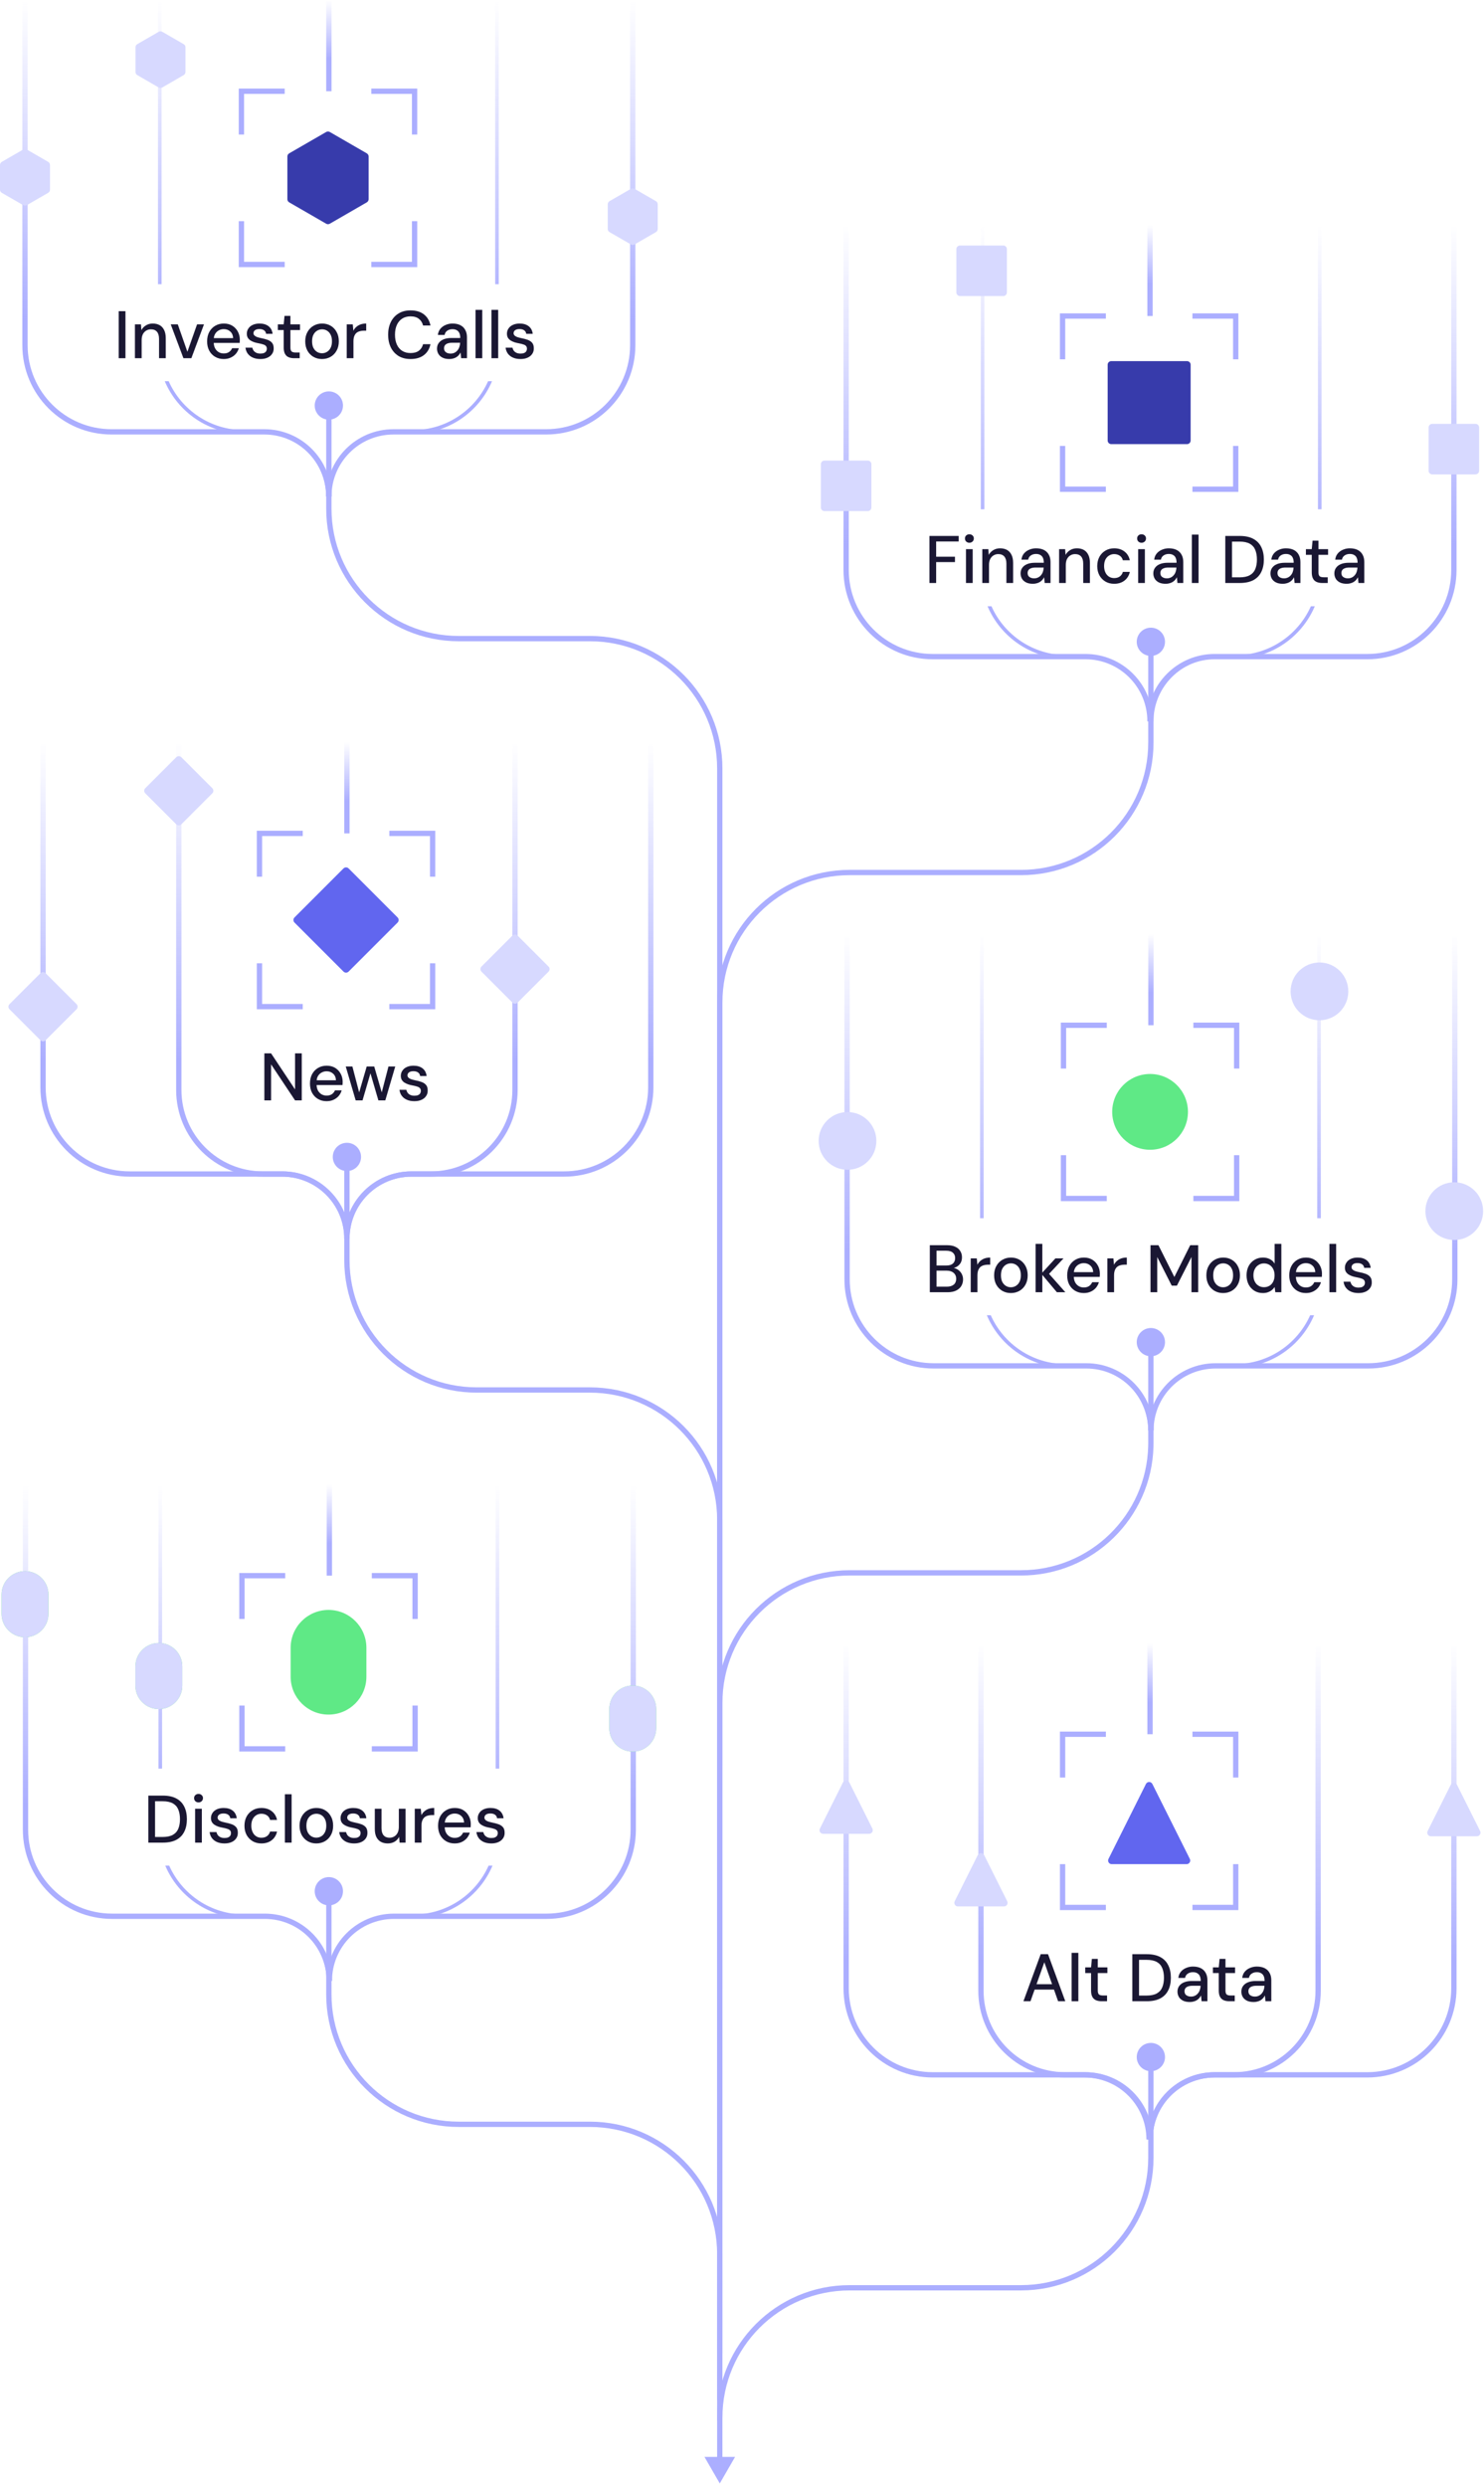 <svg width="280" height="469" viewBox="0 0 280 469" fill="none" xmlns="http://www.w3.org/2000/svg">
<path d="M247.943 248.057C245.483 253.869 239.727 257.947 233.018 257.947H229.35C222.805 257.948 217.499 263.254 217.499 269.799H216.818C216.818 262.878 222.429 257.267 229.35 257.267H233.018C239.342 257.267 244.783 253.483 247.2 248.057H247.943ZM249.217 176.159V229.765H248.537V176.159H249.217Z" fill="url(#paint0_linear_2320_437)"/>
<path d="M186.935 248.057C189.352 253.483 194.793 257.267 201.117 257.267H204.785C211.706 257.267 217.317 262.878 217.317 269.799H216.636C216.636 263.254 211.33 257.948 204.785 257.947H201.117C194.408 257.947 188.652 253.869 186.192 248.057H186.935ZM185.598 229.765H184.918V176.159H185.598V229.765Z" fill="url(#paint1_linear_2320_437)"/>
<path d="M159.324 241.271V176.159H160.324V241.271C160.324 250.017 167.414 257.107 176.16 257.107H204.967C211.976 257.107 217.658 262.79 217.658 269.799H216.658C216.658 263.342 211.424 258.107 204.967 258.107H176.16C166.862 258.107 159.324 250.57 159.324 241.271Z" fill="url(#paint2_linear_2320_437)"/>
<path d="M274.992 241.271V176.159H273.992V241.271C273.992 250.017 266.902 257.107 258.156 257.107H229.35C222.34 257.107 216.658 262.79 216.658 269.799H217.658C217.658 263.342 222.893 258.107 229.35 258.107H258.156C267.454 258.107 274.992 250.57 274.992 241.271Z" fill="url(#paint3_linear_2320_437)"/>
<path d="M217.658 176.159V193.367H216.658V176.159H217.658Z" fill="url(#paint4_linear_2320_437)"/>
<path d="M256.315 243.873C255.774 243.873 255.301 243.785 254.896 243.607C254.49 243.43 254.169 243.181 253.933 242.859C253.696 242.538 253.553 242.163 253.502 241.732H254.795C254.837 241.934 254.917 242.12 255.035 242.289C255.162 242.458 255.331 242.593 255.542 242.695C255.762 242.796 256.019 242.847 256.315 242.847C256.594 242.847 256.822 242.809 256.999 242.733C257.185 242.648 257.32 242.538 257.405 242.403C257.489 242.26 257.532 242.108 257.532 241.947C257.532 241.711 257.473 241.533 257.354 241.415C257.244 241.288 257.075 241.191 256.847 241.123C256.628 241.047 256.362 240.98 256.049 240.921C255.753 240.87 255.466 240.802 255.187 240.718C254.917 240.625 254.672 240.511 254.452 240.376C254.241 240.241 254.072 240.072 253.945 239.869C253.819 239.658 253.755 239.4 253.755 239.096C253.755 238.733 253.853 238.407 254.047 238.12C254.241 237.824 254.516 237.596 254.871 237.436C255.234 237.267 255.66 237.182 256.15 237.182C256.86 237.182 257.43 237.351 257.861 237.689C258.292 238.027 258.545 238.504 258.621 239.121H257.392C257.359 238.834 257.232 238.614 257.012 238.462C256.792 238.302 256.501 238.221 256.138 238.221C255.774 238.221 255.496 238.293 255.301 238.437C255.107 238.581 255.01 238.771 255.01 239.007C255.01 239.159 255.065 239.294 255.175 239.413C255.285 239.531 255.445 239.632 255.656 239.717C255.876 239.793 256.142 239.865 256.455 239.932C256.902 240.017 257.304 240.122 257.658 240.249C258.013 240.376 258.296 240.562 258.507 240.807C258.719 241.052 258.824 241.402 258.824 241.858C258.833 242.255 258.731 242.606 258.52 242.91C258.317 243.214 258.026 243.451 257.646 243.62C257.274 243.789 256.831 243.873 256.315 243.873Z" fill="#1A1733"/>
<path d="M250.836 243.721V234.597H252.103V243.721H250.836Z" fill="#1A1733"/>
<path d="M246.388 243.873C245.78 243.873 245.239 243.734 244.766 243.455C244.293 243.176 243.921 242.788 243.651 242.289C243.389 241.791 243.258 241.212 243.258 240.553C243.258 239.877 243.389 239.29 243.651 238.792C243.921 238.285 244.293 237.892 244.766 237.613C245.239 237.326 245.788 237.182 246.413 237.182C247.038 237.182 247.575 237.322 248.023 237.601C248.47 237.879 248.817 238.251 249.062 238.716C249.307 239.172 249.429 239.679 249.429 240.236C249.429 240.321 249.425 240.414 249.416 240.515C249.416 240.608 249.412 240.714 249.404 240.832H244.183V239.932H248.162C248.137 239.4 247.959 238.986 247.63 238.69C247.3 238.386 246.89 238.234 246.401 238.234C246.054 238.234 245.737 238.314 245.45 238.475C245.163 238.627 244.931 238.855 244.753 239.159C244.584 239.455 244.5 239.831 244.5 240.287V240.642C244.5 241.115 244.584 241.516 244.753 241.846C244.931 242.167 245.163 242.412 245.45 242.581C245.737 242.741 246.05 242.821 246.388 242.821C246.793 242.821 247.127 242.733 247.389 242.555C247.651 242.378 247.845 242.137 247.972 241.833H249.239C249.129 242.222 248.943 242.572 248.681 242.885C248.42 243.189 248.094 243.43 247.706 243.607C247.326 243.785 246.886 243.873 246.388 243.873Z" fill="#1A1733"/>
<path d="M238.281 243.873C237.672 243.873 237.136 243.73 236.671 243.442C236.206 243.147 235.843 242.75 235.581 242.251C235.328 241.744 235.201 241.17 235.201 240.528C235.201 239.877 235.328 239.303 235.581 238.804C235.843 238.306 236.206 237.913 236.671 237.626C237.144 237.33 237.685 237.182 238.293 237.182C238.792 237.182 239.231 237.284 239.611 237.486C239.991 237.681 240.287 237.96 240.498 238.323V234.597H241.765V243.721H240.625L240.498 242.733C240.371 242.927 240.207 243.113 240.004 243.29C239.801 243.459 239.556 243.599 239.269 243.708C238.982 243.818 238.652 243.873 238.281 243.873ZM238.483 242.771C238.88 242.771 239.231 242.678 239.535 242.492C239.839 242.306 240.071 242.044 240.232 241.706C240.401 241.368 240.485 240.975 240.485 240.528C240.485 240.08 240.401 239.691 240.232 239.362C240.071 239.024 239.839 238.762 239.535 238.576C239.231 238.382 238.88 238.285 238.483 238.285C238.103 238.285 237.761 238.382 237.457 238.576C237.153 238.762 236.916 239.024 236.747 239.362C236.578 239.691 236.494 240.08 236.494 240.528C236.494 240.975 236.578 241.368 236.747 241.706C236.916 242.044 237.153 242.306 237.457 242.492C237.761 242.678 238.103 242.771 238.483 242.771Z" fill="#1A1733"/>
<path d="M230.771 243.873C230.171 243.873 229.63 243.734 229.149 243.455C228.675 243.176 228.3 242.788 228.021 242.289C227.75 241.782 227.615 241.199 227.615 240.54C227.615 239.865 227.755 239.277 228.033 238.779C228.312 238.272 228.692 237.879 229.174 237.601C229.655 237.322 230.196 237.182 230.796 237.182C231.404 237.182 231.945 237.322 232.418 237.601C232.891 237.879 233.263 238.268 233.533 238.766C233.812 239.265 233.951 239.852 233.951 240.528C233.951 241.204 233.812 241.791 233.533 242.289C233.263 242.788 232.887 243.176 232.405 243.455C231.924 243.734 231.379 243.873 230.771 243.873ZM230.771 242.783C231.117 242.783 231.43 242.699 231.708 242.53C231.996 242.361 232.224 242.112 232.393 241.782C232.57 241.444 232.659 241.026 232.659 240.528C232.659 240.029 232.574 239.615 232.405 239.286C232.236 238.948 232.008 238.695 231.721 238.526C231.442 238.357 231.134 238.272 230.796 238.272C230.458 238.272 230.145 238.357 229.858 238.526C229.571 238.695 229.339 238.948 229.161 239.286C228.992 239.615 228.908 240.029 228.908 240.528C228.908 241.026 228.992 241.444 229.161 241.782C229.339 242.112 229.567 242.361 229.846 242.53C230.133 242.699 230.441 242.783 230.771 242.783Z" fill="#1A1733"/>
<path d="M217.078 243.721V234.851H218.573L221.577 240.845L224.567 234.851H226.075V243.721H224.808V237.068L222.058 242.479H221.083L218.345 237.081V243.721H217.078Z" fill="#1A1733"/>
<path d="M208.934 243.721V237.334H210.074L210.188 238.538C210.332 238.251 210.518 238.01 210.746 237.816C210.974 237.613 211.24 237.457 211.544 237.347C211.857 237.237 212.211 237.182 212.609 237.182V238.526H212.152C211.89 238.526 211.641 238.559 211.405 238.627C211.168 238.686 210.957 238.792 210.771 238.944C210.594 239.096 210.454 239.303 210.353 239.565C210.251 239.827 210.201 240.152 210.201 240.54V243.721H208.934Z" fill="#1A1733"/>
<path d="M204.485 243.873C203.877 243.873 203.337 243.734 202.863 243.455C202.39 243.176 202.019 242.788 201.748 242.289C201.486 241.791 201.355 241.212 201.355 240.553C201.355 239.877 201.486 239.29 201.748 238.792C202.019 238.285 202.39 237.892 202.863 237.613C203.337 237.326 203.886 237.182 204.511 237.182C205.136 237.182 205.672 237.322 206.12 237.601C206.568 237.879 206.914 238.251 207.159 238.716C207.404 239.172 207.527 239.679 207.527 240.236C207.527 240.321 207.523 240.414 207.514 240.515C207.514 240.608 207.51 240.714 207.501 240.832H202.281V239.932H206.26C206.234 239.4 206.057 238.986 205.727 238.69C205.398 238.386 204.988 238.234 204.498 238.234C204.152 238.234 203.835 238.314 203.548 238.475C203.261 238.627 203.028 238.855 202.851 239.159C202.682 239.455 202.597 239.831 202.597 240.287V240.642C202.597 241.115 202.682 241.516 202.851 241.846C203.028 242.167 203.261 242.412 203.548 242.581C203.835 242.741 204.148 242.821 204.485 242.821C204.891 242.821 205.225 242.733 205.487 242.555C205.748 242.378 205.943 242.137 206.07 241.833H207.337C207.227 242.222 207.041 242.572 206.779 242.885C206.517 243.189 206.192 243.43 205.803 243.607C205.423 243.785 204.984 243.873 204.485 243.873Z" fill="#1A1733"/>
<path d="M199.414 243.721L196.474 240.224L199.135 237.334H200.668L197.5 240.718V239.767L201.01 243.721H199.414ZM195.396 243.721V234.597H196.664V243.721H195.396Z" fill="#1A1733"/>
<path d="M190.724 243.873C190.124 243.873 189.583 243.734 189.102 243.455C188.629 243.176 188.253 242.788 187.974 242.289C187.704 241.782 187.568 241.199 187.568 240.54C187.568 239.865 187.708 239.277 187.987 238.779C188.265 238.272 188.645 237.879 189.127 237.601C189.609 237.322 190.149 237.182 190.749 237.182C191.357 237.182 191.898 237.322 192.371 237.601C192.844 237.879 193.216 238.268 193.486 238.766C193.765 239.265 193.904 239.852 193.904 240.528C193.904 241.204 193.765 241.791 193.486 242.289C193.216 242.788 192.84 243.176 192.358 243.455C191.877 243.734 191.332 243.873 190.724 243.873ZM190.724 242.783C191.07 242.783 191.383 242.699 191.661 242.53C191.949 242.361 192.177 242.112 192.346 241.782C192.523 241.444 192.612 241.026 192.612 240.528C192.612 240.029 192.527 239.615 192.358 239.286C192.189 238.948 191.961 238.695 191.674 238.526C191.395 238.357 191.087 238.272 190.749 238.272C190.411 238.272 190.099 238.357 189.811 238.526C189.524 238.695 189.292 238.948 189.114 239.286C188.945 239.615 188.861 240.029 188.861 240.528C188.861 241.026 188.945 241.444 189.114 241.782C189.292 242.112 189.52 242.361 189.799 242.53C190.086 242.699 190.394 242.783 190.724 242.783Z" fill="#1A1733"/>
<path d="M183.156 243.721V237.334H184.297L184.411 238.538C184.554 238.251 184.74 238.01 184.968 237.816C185.196 237.613 185.463 237.457 185.767 237.347C186.079 237.237 186.434 237.182 186.831 237.182V238.526H186.375C186.113 238.526 185.864 238.559 185.627 238.627C185.391 238.686 185.18 238.792 184.994 238.944C184.816 239.096 184.677 239.303 184.576 239.565C184.474 239.827 184.423 240.152 184.423 240.54V243.721H183.156Z" fill="#1A1733"/>
<path d="M175.436 243.721V234.851H178.718C179.334 234.851 179.85 234.952 180.264 235.155C180.678 235.349 180.986 235.619 181.189 235.966C181.4 236.304 181.505 236.688 181.505 237.119C181.505 237.567 181.408 237.943 181.214 238.247C181.02 238.551 180.762 238.787 180.441 238.956C180.128 239.117 179.791 239.21 179.427 239.235L179.605 239.108C179.993 239.117 180.348 239.222 180.669 239.425C180.99 239.62 181.244 239.881 181.429 240.211C181.615 240.54 181.708 240.904 181.708 241.301C181.708 241.757 181.598 242.171 181.379 242.543C181.159 242.906 180.834 243.193 180.403 243.404C179.972 243.615 179.444 243.721 178.819 243.721H175.436ZM176.703 242.669H178.654C179.212 242.669 179.643 242.543 179.947 242.289C180.259 242.027 180.416 241.66 180.416 241.187C180.416 240.722 180.255 240.35 179.934 240.072C179.622 239.793 179.186 239.653 178.629 239.653H176.703V242.669ZM176.703 238.678H178.578C179.11 238.678 179.516 238.555 179.795 238.31C180.074 238.057 180.213 237.71 180.213 237.271C180.213 236.849 180.074 236.515 179.795 236.27C179.516 236.016 179.098 235.89 178.54 235.89H176.703V238.678Z" fill="#1A1733"/>
<path d="M165.351 215.18C165.351 218.187 162.913 220.625 159.906 220.625C156.899 220.625 154.461 218.187 154.461 215.18C154.461 212.173 156.899 209.735 159.906 209.735C162.913 209.735 165.351 212.173 165.351 215.18Z" fill="#D7D9FF"/>
<path d="M254.398 186.979C254.398 189.987 251.96 192.425 248.953 192.425C245.946 192.425 243.508 189.987 243.508 186.979C243.508 183.972 245.946 181.534 248.953 181.534C251.96 181.534 254.398 183.972 254.398 186.979Z" fill="#D7D9FF"/>
<path d="M279.834 228.424C279.834 231.431 277.396 233.869 274.389 233.869C271.381 233.869 268.943 231.431 268.943 228.424C268.943 225.417 271.381 222.979 274.389 222.979C277.396 222.979 279.834 225.417 279.834 228.424Z" fill="#D7D9FF"/>
<path d="M224.143 209.702C224.143 213.65 220.944 216.849 216.996 216.849C213.049 216.849 209.85 213.65 209.85 209.702C209.85 205.755 213.049 202.556 216.996 202.556C220.944 202.556 224.143 205.755 224.143 209.702Z" fill="#5FE986"/>
<path d="M201.16 217.871V225.538H208.828V226.538H200.16V217.871H201.16ZM233.831 217.871V226.538H225.164V225.538H232.831V217.871H233.831ZM208.828 192.867V193.867H201.16V201.535H200.16V192.867H208.828ZM233.831 192.867V201.535H232.831V193.867H225.164V192.867H233.831Z" fill="#ABAEFF"/>
<path d="M92.929 351.862C90.469 357.675 84.713 361.753 78.004 361.753H74.336C67.791 361.753 62.485 367.06 62.485 373.605H61.805C61.805 366.684 67.415 361.073 74.336 361.072H78.004C84.329 361.072 89.769 357.289 92.187 351.862H92.929ZM94.203 279.965V333.57H93.524V279.965H94.203Z" fill="url(#paint5_linear_2320_437)"/>
<path d="M31.923 351.862C34.341 357.289 39.781 361.072 46.106 361.072H49.774C56.694 361.073 62.305 366.684 62.305 373.605H61.624C61.624 367.06 56.319 361.753 49.774 361.753H46.106C39.397 361.753 33.641 357.675 31.181 351.862H31.923ZM30.586 333.57H29.906V279.965H30.586V333.57Z" fill="url(#paint6_linear_2320_437)"/>
<path d="M4.311 345.077V279.965H5.311V345.077C5.311 353.823 12.401 360.913 21.146 360.913H49.953C56.962 360.913 62.645 366.595 62.645 373.604H61.645C61.645 367.148 56.41 361.913 49.953 361.913H21.146C11.848 361.913 4.311 354.375 4.311 345.077Z" fill="url(#paint7_linear_2320_437)"/>
<path d="M119.979 345.077V279.965H118.979V345.077C118.979 353.823 111.888 360.913 103.143 360.913H74.336C67.327 360.913 61.645 366.595 61.645 373.604H62.645C62.645 367.148 67.879 361.913 74.336 361.913H103.143C112.441 361.913 119.979 354.375 119.979 345.077Z" fill="url(#paint8_linear_2320_437)"/>
<path d="M62.645 279.965V297.173H61.645V279.965H62.645Z" fill="url(#paint9_linear_2320_437)"/>
<path d="M92.706 347.679C92.165 347.679 91.692 347.59 91.287 347.413C90.881 347.235 90.56 346.986 90.323 346.665C90.087 346.344 89.943 345.968 89.893 345.537H91.185C91.227 345.74 91.308 345.926 91.426 346.095C91.553 346.264 91.722 346.399 91.933 346.5C92.152 346.602 92.41 346.652 92.706 346.652C92.985 346.652 93.213 346.614 93.39 346.538C93.576 346.454 93.711 346.344 93.796 346.209C93.88 346.065 93.922 345.913 93.922 345.753C93.922 345.516 93.863 345.339 93.745 345.221C93.635 345.094 93.466 344.997 93.238 344.929C93.018 344.853 92.752 344.785 92.44 344.726C92.144 344.676 91.857 344.608 91.578 344.524C91.308 344.431 91.063 344.317 90.843 344.181C90.632 344.046 90.463 343.877 90.336 343.675C90.209 343.463 90.146 343.206 90.146 342.902C90.146 342.538 90.243 342.213 90.438 341.926C90.632 341.63 90.906 341.402 91.261 341.241C91.624 341.073 92.051 340.988 92.541 340.988C93.251 340.988 93.821 341.157 94.252 341.495C94.683 341.833 94.936 342.31 95.012 342.927H93.783C93.749 342.64 93.622 342.42 93.403 342.268C93.183 342.107 92.892 342.027 92.528 342.027C92.165 342.027 91.886 342.099 91.692 342.243C91.498 342.386 91.401 342.576 91.401 342.813C91.401 342.965 91.456 343.1 91.565 343.218C91.675 343.337 91.836 343.438 92.047 343.522C92.266 343.598 92.533 343.67 92.845 343.738C93.293 343.822 93.694 343.928 94.049 344.055C94.404 344.181 94.687 344.367 94.898 344.612C95.109 344.857 95.215 345.208 95.215 345.664C95.223 346.061 95.122 346.412 94.911 346.716C94.708 347.02 94.416 347.257 94.036 347.425C93.665 347.594 93.221 347.679 92.706 347.679Z" fill="#1A1733"/>
<path d="M85.786 347.679C85.178 347.679 84.637 347.54 84.164 347.261C83.691 346.982 83.319 346.593 83.049 346.095C82.787 345.596 82.656 345.018 82.656 344.359C82.656 343.683 82.787 343.096 83.049 342.597C83.319 342.091 83.691 341.698 84.164 341.419C84.637 341.132 85.186 340.988 85.812 340.988C86.437 340.988 86.973 341.127 87.421 341.406C87.869 341.685 88.215 342.057 88.46 342.521C88.705 342.978 88.828 343.484 88.828 344.042C88.828 344.127 88.823 344.219 88.815 344.321C88.815 344.414 88.811 344.519 88.802 344.638H83.581V343.738H87.56C87.535 343.206 87.358 342.792 87.028 342.496C86.699 342.192 86.289 342.04 85.799 342.04C85.453 342.04 85.136 342.12 84.849 342.281C84.561 342.433 84.329 342.661 84.152 342.965C83.983 343.261 83.898 343.637 83.898 344.093V344.448C83.898 344.921 83.983 345.322 84.152 345.651C84.329 345.972 84.561 346.217 84.849 346.386C85.136 346.547 85.448 346.627 85.786 346.627C86.192 346.627 86.525 346.538 86.787 346.361C87.049 346.184 87.244 345.943 87.37 345.639H88.638C88.528 346.027 88.342 346.378 88.08 346.69C87.818 346.995 87.493 347.235 87.104 347.413C86.724 347.59 86.285 347.679 85.786 347.679Z" fill="#1A1733"/>
<path d="M78.256 347.527V341.14H79.396L79.51 342.344C79.654 342.057 79.84 341.816 80.068 341.622C80.296 341.419 80.562 341.263 80.866 341.153C81.179 341.043 81.534 340.988 81.931 340.988V342.331H81.475C81.213 342.331 80.963 342.365 80.727 342.433C80.49 342.492 80.279 342.597 80.093 342.749C79.916 342.902 79.776 343.109 79.675 343.37C79.574 343.632 79.523 343.958 79.523 344.346V347.527H78.256Z" fill="#1A1733"/>
<path d="M73.162 347.679C72.664 347.679 72.229 347.578 71.857 347.375C71.494 347.172 71.211 346.868 71.008 346.462C70.814 346.057 70.717 345.546 70.717 344.929V341.14H71.984V344.79C71.984 345.39 72.115 345.841 72.377 346.146C72.639 346.45 73.015 346.602 73.505 346.602C73.834 346.602 74.13 346.522 74.392 346.361C74.662 346.201 74.873 345.968 75.025 345.664C75.177 345.36 75.253 344.988 75.253 344.549V341.14H76.521V347.527H75.393L75.304 346.437C75.11 346.826 74.827 347.13 74.455 347.349C74.083 347.569 73.653 347.679 73.162 347.679Z" fill="#1A1733"/>
<path d="M66.817 347.679C66.276 347.679 65.803 347.59 65.398 347.413C64.992 347.235 64.671 346.986 64.435 346.665C64.198 346.344 64.055 345.968 64.004 345.537H65.296C65.339 345.74 65.419 345.926 65.537 346.095C65.664 346.264 65.833 346.399 66.044 346.5C66.264 346.602 66.521 346.652 66.817 346.652C67.096 346.652 67.324 346.614 67.501 346.538C67.687 346.454 67.822 346.344 67.907 346.209C67.991 346.065 68.034 345.913 68.034 345.753C68.034 345.516 67.975 345.339 67.856 345.221C67.746 345.094 67.577 344.997 67.349 344.929C67.13 344.853 66.864 344.785 66.551 344.726C66.255 344.676 65.968 344.608 65.689 344.524C65.419 344.431 65.174 344.317 64.954 344.181C64.743 344.046 64.574 343.877 64.447 343.675C64.321 343.463 64.257 343.206 64.257 342.902C64.257 342.538 64.355 342.213 64.549 341.926C64.743 341.63 65.018 341.402 65.373 341.241C65.736 341.073 66.162 340.988 66.652 340.988C67.362 340.988 67.932 341.157 68.363 341.495C68.794 341.833 69.047 342.31 69.123 342.927H67.894C67.861 342.64 67.734 342.42 67.514 342.268C67.294 342.107 67.003 342.027 66.64 342.027C66.276 342.027 65.998 342.099 65.803 342.243C65.609 342.386 65.512 342.576 65.512 342.813C65.512 342.965 65.567 343.1 65.677 343.218C65.787 343.337 65.947 343.438 66.158 343.522C66.378 343.598 66.644 343.67 66.957 343.738C67.404 343.822 67.805 343.928 68.16 344.055C68.515 344.181 68.798 344.367 69.009 344.612C69.221 344.857 69.326 345.208 69.326 345.664C69.335 346.061 69.233 346.412 69.022 346.716C68.819 347.02 68.528 347.257 68.148 347.425C67.776 347.594 67.332 347.679 66.817 347.679Z" fill="#1A1733"/>
<path d="M59.675 347.679C59.075 347.679 58.534 347.54 58.053 347.261C57.58 346.982 57.204 346.593 56.925 346.095C56.655 345.588 56.52 345.005 56.52 344.346C56.52 343.67 56.659 343.083 56.938 342.585C57.217 342.078 57.597 341.685 58.078 341.406C58.56 341.127 59.1 340.988 59.7 340.988C60.309 340.988 60.849 341.127 61.322 341.406C61.795 341.685 62.167 342.074 62.437 342.572C62.716 343.07 62.856 343.658 62.856 344.333C62.856 345.009 62.716 345.596 62.437 346.095C62.167 346.593 61.791 346.982 61.31 347.261C60.828 347.54 60.283 347.679 59.675 347.679ZM59.675 346.589C60.021 346.589 60.334 346.505 60.613 346.336C60.9 346.167 61.128 345.917 61.297 345.588C61.474 345.25 61.563 344.832 61.563 344.333C61.563 343.835 61.479 343.421 61.31 343.092C61.141 342.754 60.913 342.5 60.625 342.331C60.346 342.162 60.038 342.078 59.7 342.078C59.362 342.078 59.05 342.162 58.763 342.331C58.475 342.5 58.243 342.754 58.066 343.092C57.897 343.421 57.812 343.835 57.812 344.333C57.812 344.832 57.897 345.25 58.066 345.588C58.243 345.917 58.471 346.167 58.75 346.336C59.037 346.505 59.345 346.589 59.675 346.589Z" fill="#1A1733"/>
<path d="M53.754 347.527V338.403H55.021V347.527H53.754Z" fill="#1A1733"/>
<path d="M49.318 347.679C48.702 347.679 48.153 347.54 47.671 347.261C47.19 346.974 46.809 346.581 46.531 346.082C46.26 345.584 46.125 345.005 46.125 344.346C46.125 343.679 46.26 343.096 46.531 342.597C46.809 342.091 47.19 341.698 47.671 341.419C48.153 341.132 48.702 340.988 49.318 340.988C50.096 340.988 50.746 341.191 51.27 341.596C51.794 342.002 52.127 342.551 52.271 343.244H50.953C50.869 342.872 50.674 342.585 50.37 342.382C50.075 342.179 49.72 342.078 49.306 342.078C48.968 342.078 48.655 342.167 48.368 342.344C48.081 342.513 47.848 342.766 47.671 343.104C47.502 343.434 47.418 343.843 47.418 344.333C47.418 344.697 47.468 345.022 47.57 345.309C47.671 345.588 47.806 345.825 47.975 346.019C48.153 346.213 48.355 346.361 48.583 346.462C48.812 346.555 49.052 346.602 49.306 346.602C49.584 346.602 49.834 346.56 50.053 346.475C50.282 346.382 50.471 346.247 50.624 346.07C50.784 345.892 50.894 345.681 50.953 345.436H52.271C52.127 346.112 51.794 346.657 51.27 347.071C50.746 347.476 50.096 347.679 49.318 347.679Z" fill="#1A1733"/>
<path d="M42.364 347.679C41.823 347.679 41.35 347.59 40.945 347.413C40.539 347.235 40.218 346.986 39.982 346.665C39.745 346.344 39.602 345.968 39.551 345.537H40.843C40.886 345.74 40.966 345.926 41.084 346.095C41.211 346.264 41.38 346.399 41.591 346.5C41.811 346.602 42.068 346.652 42.364 346.652C42.643 346.652 42.871 346.614 43.048 346.538C43.234 346.454 43.369 346.344 43.454 346.209C43.538 346.065 43.581 345.913 43.581 345.753C43.581 345.516 43.521 345.339 43.403 345.221C43.293 345.094 43.124 344.997 42.896 344.929C42.677 344.853 42.41 344.785 42.098 344.726C41.802 344.676 41.515 344.608 41.236 344.524C40.966 344.431 40.721 344.317 40.501 344.181C40.29 344.046 40.121 343.877 39.994 343.675C39.868 343.463 39.804 343.206 39.804 342.902C39.804 342.538 39.901 342.213 40.096 341.926C40.29 341.63 40.565 341.402 40.919 341.241C41.283 341.073 41.709 340.988 42.199 340.988C42.909 340.988 43.479 341.157 43.91 341.495C44.341 341.833 44.594 342.31 44.67 342.927H43.441C43.407 342.64 43.281 342.42 43.061 342.268C42.841 342.107 42.55 342.027 42.187 342.027C41.823 342.027 41.544 342.099 41.35 342.243C41.156 342.386 41.059 342.576 41.059 342.813C41.059 342.965 41.114 343.1 41.224 343.218C41.333 343.337 41.494 343.438 41.705 343.522C41.925 343.598 42.191 343.67 42.503 343.738C42.951 343.822 43.352 343.928 43.707 344.055C44.062 344.181 44.345 344.367 44.556 344.612C44.767 344.857 44.873 345.208 44.873 345.664C44.882 346.061 44.78 346.412 44.569 346.716C44.366 347.02 44.075 347.257 43.695 347.425C43.323 347.594 42.879 347.679 42.364 347.679Z" fill="#1A1733"/>
<path d="M36.813 347.527V341.14H38.08V347.527H36.813ZM37.459 339.936C37.214 339.936 37.012 339.86 36.851 339.708C36.699 339.556 36.623 339.362 36.623 339.125C36.623 338.897 36.699 338.711 36.851 338.568C37.012 338.416 37.214 338.34 37.459 338.34C37.696 338.34 37.895 338.416 38.055 338.568C38.215 338.711 38.296 338.897 38.296 339.125C38.296 339.362 38.215 339.556 38.055 339.708C37.895 339.86 37.696 339.936 37.459 339.936Z" fill="#1A1733"/>
<path d="M27.99 347.527V338.656H30.715C31.745 338.656 32.599 338.838 33.275 339.201C33.95 339.564 34.449 340.08 34.77 340.747C35.099 341.406 35.264 342.192 35.264 343.104C35.264 344.017 35.099 344.802 34.77 345.461C34.449 346.12 33.95 346.631 33.275 346.995C32.607 347.349 31.754 347.527 30.715 347.527H27.99ZM29.257 346.462H30.664C31.483 346.462 32.134 346.327 32.616 346.057C33.097 345.786 33.439 345.402 33.642 344.904C33.853 344.397 33.959 343.797 33.959 343.104C33.959 342.403 33.853 341.799 33.642 341.292C33.439 340.785 33.097 340.397 32.616 340.126C32.134 339.856 31.483 339.721 30.664 339.721H29.257V346.462Z" fill="#1A1733"/>
<path d="M114.961 322.322C114.961 319.878 116.942 317.897 119.385 317.897V317.897C121.829 317.897 123.809 319.878 123.809 322.322V325.938C123.809 328.382 121.829 330.362 119.385 330.362V330.362C116.942 330.362 114.961 328.382 114.961 325.938V322.322Z" fill="#5FE986"/>
<path d="M114.961 322.322C114.961 319.878 116.942 317.897 119.385 317.897V317.897C121.829 317.897 123.809 319.878 123.809 322.322V325.938C123.809 328.382 121.829 330.362 119.385 330.362V330.362C116.942 330.362 114.961 328.382 114.961 325.938V322.322Z" fill="#D7D9FF"/>
<path d="M0.293 300.747C0.293 298.304 2.274 296.323 4.717 296.323V296.323C7.161 296.323 9.141 298.304 9.141 300.747V304.364C9.141 306.807 7.161 308.788 4.717 308.788V308.788C2.274 308.788 0.293 306.807 0.293 304.364V300.747Z" fill="#5FE986"/>
<path d="M0.293 300.747C0.293 298.304 2.274 296.323 4.717 296.323V296.323C7.161 296.323 9.141 298.304 9.141 300.747V304.364C9.141 306.807 7.161 308.788 4.717 308.788V308.788C2.274 308.788 0.293 306.807 0.293 304.364V300.747Z" fill="#D7D9FF"/>
<path d="M25.547 314.298C25.547 311.854 27.528 309.874 29.971 309.874V309.874C32.414 309.874 34.395 311.854 34.395 314.298V317.914C34.395 320.358 32.414 322.338 29.971 322.338V322.338C27.528 322.338 25.547 320.358 25.547 317.914V314.298Z" fill="#5FE986"/>
<path d="M25.547 314.298C25.547 311.854 27.528 309.874 29.971 309.874V309.874C32.414 309.874 34.395 311.854 34.395 314.298V317.914C34.395 320.358 32.414 322.338 29.971 322.338V322.338C27.528 322.338 25.547 320.358 25.547 317.914V314.298Z" fill="#D7D9FF"/>
<path d="M54.838 310.786C54.838 306.839 58.038 303.639 61.985 303.639V303.639C65.932 303.639 69.132 306.839 69.132 310.786V316.231C69.132 320.178 65.932 323.378 61.985 323.378V323.378C58.038 323.378 54.838 320.178 54.838 316.231V310.786Z" fill="#5FE986"/>
<path d="M46.148 321.677V329.344H53.816V330.344H45.148V321.677H46.148ZM78.819 321.677V330.344H70.152V329.344H77.819V321.677H78.819ZM53.816 296.673V297.673H46.148V305.341H45.148V296.673H53.816ZM78.819 296.673V305.341H77.819V297.673H70.152V296.673H78.819Z" fill="#ABAEFF"/>
<path d="M92.833 71.898C90.373 77.71 84.617 81.788 77.908 81.788H74.24C67.695 81.788 62.39 87.095 62.39 93.64H61.709C61.709 86.719 67.319 81.108 74.24 81.108H77.908C84.233 81.108 89.673 77.324 92.091 71.898H92.833ZM94.108 0V53.606H93.428V0H94.108Z" fill="url(#paint10_linear_2320_437)"/>
<path d="M31.827 71.898C34.245 77.324 39.685 81.108 46.01 81.108H49.678C56.599 81.108 62.209 86.719 62.209 93.64H61.529C61.529 87.095 56.223 81.788 49.678 81.788H46.01C39.301 81.788 33.545 77.71 31.085 71.898H31.827ZM30.49 53.606H29.811V0H30.49V53.606Z" fill="url(#paint11_linear_2320_437)"/>
<path d="M4.215 65.112V0H5.215V65.112C5.215 73.858 12.305 80.948 21.051 80.948H49.857C56.867 80.948 62.549 86.63 62.549 93.64H61.549C61.549 87.183 56.314 81.948 49.857 81.948H21.051C11.753 81.948 4.215 74.41 4.215 65.112Z" fill="url(#paint12_linear_2320_437)"/>
<path d="M119.883 65.112V0H118.883V65.112C118.883 73.858 111.793 80.948 103.047 80.948H74.24C67.231 80.948 61.549 86.63 61.549 93.64H62.549C62.549 87.183 67.783 81.948 74.24 81.948H103.047C112.345 81.948 119.883 74.41 119.883 65.112Z" fill="url(#paint13_linear_2320_437)"/>
<path d="M62.549 0V17.208H61.549V0H62.549Z" fill="url(#paint14_linear_2320_437)"/>
<path d="M98.21 67.714C97.669 67.714 97.196 67.625 96.79 67.448C96.385 67.271 96.064 67.021 95.827 66.7C95.591 66.379 95.447 66.003 95.397 65.573H96.689C96.731 65.775 96.811 65.961 96.93 66.13C97.056 66.299 97.225 66.434 97.437 66.536C97.656 66.637 97.914 66.688 98.21 66.688C98.489 66.688 98.717 66.65 98.894 66.574C99.08 66.489 99.215 66.379 99.299 66.244C99.384 66.1 99.426 65.948 99.426 65.788C99.426 65.551 99.367 65.374 99.249 65.256C99.139 65.129 98.97 65.032 98.742 64.964C98.522 64.888 98.256 64.821 97.944 64.761C97.648 64.711 97.361 64.643 97.082 64.559C96.811 64.466 96.567 64.352 96.347 64.217C96.136 64.081 95.967 63.912 95.84 63.71C95.713 63.498 95.65 63.241 95.65 62.937C95.65 62.573 95.747 62.248 95.941 61.961C96.136 61.665 96.41 61.437 96.765 61.277C97.128 61.108 97.555 61.023 98.045 61.023C98.755 61.023 99.325 61.192 99.756 61.53C100.187 61.868 100.44 62.345 100.516 62.962H99.287C99.253 62.675 99.126 62.455 98.907 62.303C98.687 62.143 98.396 62.062 98.032 62.062C97.669 62.062 97.39 62.134 97.196 62.278C97.002 62.421 96.904 62.611 96.904 62.848C96.904 63 96.959 63.135 97.069 63.254C97.179 63.372 97.34 63.473 97.551 63.558C97.77 63.634 98.037 63.706 98.349 63.773C98.797 63.858 99.198 63.963 99.553 64.09C99.908 64.217 100.191 64.402 100.402 64.647C100.613 64.892 100.719 65.243 100.719 65.699C100.727 66.096 100.626 66.447 100.415 66.751C100.212 67.055 99.92 67.292 99.54 67.461C99.169 67.63 98.725 67.714 98.21 67.714Z" fill="#1A1733"/>
<path d="M92.731 67.562V58.438H93.998V67.562H92.731Z" fill="#1A1733"/>
<path d="M89.725 67.562V58.438H90.992V67.562H89.725Z" fill="#1A1733"/>
<path d="M84.787 67.714C84.263 67.714 83.828 67.625 83.481 67.448C83.135 67.271 82.877 67.034 82.709 66.738C82.54 66.434 82.455 66.109 82.455 65.763C82.455 65.34 82.565 64.981 82.785 64.685C83.004 64.381 83.317 64.149 83.722 63.989C84.128 63.828 84.614 63.748 85.18 63.748H86.84C86.84 63.376 86.785 63.068 86.675 62.823C86.565 62.578 86.4 62.396 86.181 62.278C85.969 62.151 85.699 62.088 85.37 62.088C84.99 62.088 84.664 62.181 84.394 62.366C84.124 62.544 83.955 62.81 83.887 63.165H82.62C82.671 62.717 82.823 62.337 83.076 62.024C83.338 61.703 83.672 61.458 84.077 61.289C84.483 61.112 84.913 61.023 85.37 61.023C85.969 61.023 86.472 61.129 86.878 61.34C87.283 61.551 87.587 61.851 87.79 62.24C88.001 62.62 88.107 63.076 88.107 63.608V67.562H87.004L86.903 66.485C86.81 66.654 86.7 66.814 86.573 66.966C86.447 67.118 86.295 67.249 86.117 67.359C85.948 67.469 85.75 67.554 85.522 67.613C85.302 67.68 85.057 67.714 84.787 67.714ZM85.028 66.688C85.298 66.688 85.543 66.633 85.763 66.523C85.982 66.413 86.168 66.265 86.32 66.079C86.481 65.885 86.599 65.67 86.675 65.433C86.759 65.188 86.806 64.939 86.814 64.685V64.647H85.306C84.943 64.647 84.647 64.694 84.419 64.787C84.2 64.871 84.039 64.99 83.938 65.142C83.836 65.294 83.786 65.471 83.786 65.674C83.786 65.885 83.832 66.067 83.925 66.219C84.026 66.362 84.17 66.476 84.356 66.561C84.542 66.645 84.766 66.688 85.028 66.688Z" fill="#1A1733"/>
<path d="M77.454 67.714C76.584 67.714 75.832 67.524 75.199 67.144C74.573 66.755 74.088 66.219 73.741 65.535C73.403 64.842 73.234 64.039 73.234 63.127C73.234 62.223 73.403 61.425 73.741 60.732C74.088 60.039 74.573 59.503 75.199 59.123C75.832 58.734 76.584 58.54 77.454 58.54C78.493 58.54 79.334 58.789 79.976 59.287C80.626 59.786 81.04 60.487 81.218 61.391H79.824C79.697 60.867 79.435 60.449 79.038 60.136C78.65 59.824 78.122 59.667 77.454 59.667C76.854 59.667 76.335 59.807 75.895 60.086C75.456 60.364 75.118 60.761 74.882 61.277C74.645 61.792 74.527 62.409 74.527 63.127C74.527 63.845 74.645 64.466 74.882 64.99C75.118 65.505 75.456 65.902 75.895 66.181C76.335 66.451 76.854 66.586 77.454 66.586C78.122 66.586 78.65 66.439 79.038 66.143C79.435 65.839 79.697 65.429 79.824 64.914H81.218C81.04 65.792 80.626 66.481 79.976 66.979C79.334 67.469 78.493 67.714 77.454 67.714Z" fill="#1A1733"/>
<path d="M65.42 67.562V61.175H66.56L66.674 62.379C66.818 62.092 67.004 61.851 67.232 61.657C67.46 61.454 67.726 61.298 68.03 61.188C68.343 61.078 68.698 61.023 69.095 61.023V62.366H68.639C68.377 62.366 68.127 62.4 67.891 62.468C67.654 62.527 67.443 62.633 67.257 62.785C67.08 62.937 66.941 63.144 66.839 63.406C66.738 63.667 66.687 63.993 66.687 64.381V67.562H65.42Z" fill="#1A1733"/>
<path d="M60.747 67.714C60.147 67.714 59.607 67.575 59.125 67.296C58.652 67.017 58.276 66.629 57.997 66.13C57.727 65.623 57.592 65.04 57.592 64.381C57.592 63.706 57.731 63.118 58.01 62.62C58.289 62.113 58.669 61.72 59.151 61.441C59.632 61.163 60.173 61.023 60.773 61.023C61.381 61.023 61.921 61.163 62.395 61.441C62.868 61.72 63.239 62.109 63.51 62.607C63.788 63.106 63.928 63.693 63.928 64.369C63.928 65.044 63.788 65.632 63.51 66.13C63.239 66.629 62.863 67.017 62.382 67.296C61.9 67.575 61.355 67.714 60.747 67.714ZM60.747 66.624C61.093 66.624 61.406 66.54 61.685 66.371C61.972 66.202 62.2 65.953 62.369 65.623C62.547 65.285 62.635 64.867 62.635 64.369C62.635 63.87 62.551 63.456 62.382 63.127C62.213 62.789 61.985 62.535 61.698 62.366C61.419 62.197 61.11 62.113 60.773 62.113C60.435 62.113 60.122 62.197 59.835 62.366C59.547 62.535 59.315 62.789 59.138 63.127C58.969 63.456 58.884 63.87 58.884 64.369C58.884 64.867 58.969 65.285 59.138 65.623C59.315 65.953 59.543 66.202 59.822 66.371C60.109 66.54 60.418 66.624 60.747 66.624Z" fill="#1A1733"/>
<path d="M55.507 67.562C55.102 67.562 54.751 67.499 54.455 67.372C54.16 67.245 53.931 67.034 53.771 66.738C53.611 66.443 53.53 66.041 53.53 65.534V62.252H52.428V61.175H53.53L53.682 59.579H54.797V61.175H56.609V62.252H54.797V65.547C54.797 65.91 54.873 66.16 55.026 66.295C55.178 66.422 55.44 66.485 55.811 66.485H56.546V67.562H55.507Z" fill="#1A1733"/>
<path d="M49.13 67.714C48.589 67.714 48.116 67.625 47.71 67.448C47.305 67.271 46.984 67.021 46.747 66.7C46.511 66.379 46.367 66.003 46.316 65.573H47.609C47.651 65.775 47.731 65.961 47.85 66.13C47.977 66.299 48.145 66.434 48.357 66.536C48.576 66.637 48.834 66.688 49.13 66.688C49.408 66.688 49.636 66.65 49.814 66.574C50 66.489 50.135 66.379 50.219 66.244C50.304 66.1 50.346 65.948 50.346 65.788C50.346 65.551 50.287 65.374 50.169 65.256C50.059 65.129 49.89 65.032 49.662 64.964C49.442 64.888 49.176 64.821 48.864 64.761C48.568 64.711 48.281 64.643 48.002 64.559C47.731 64.466 47.486 64.352 47.267 64.217C47.056 64.081 46.887 63.912 46.76 63.71C46.633 63.498 46.57 63.241 46.57 62.937C46.57 62.573 46.667 62.248 46.861 61.961C47.056 61.665 47.33 61.437 47.685 61.277C48.048 61.108 48.475 61.023 48.965 61.023C49.675 61.023 50.245 61.192 50.676 61.53C51.106 61.868 51.36 62.345 51.436 62.962H50.207C50.173 62.675 50.046 62.455 49.827 62.303C49.607 62.143 49.316 62.062 48.952 62.062C48.589 62.062 48.31 62.134 48.116 62.278C47.922 62.421 47.824 62.611 47.824 62.848C47.824 63 47.879 63.135 47.989 63.254C48.099 63.372 48.26 63.473 48.471 63.558C48.69 63.634 48.956 63.706 49.269 63.773C49.717 63.858 50.118 63.963 50.473 64.09C50.828 64.217 51.111 64.402 51.322 64.647C51.533 64.892 51.639 65.243 51.639 65.699C51.647 66.096 51.546 66.447 51.335 66.751C51.132 67.055 50.84 67.292 50.46 67.461C50.089 67.63 49.645 67.714 49.13 67.714Z" fill="#1A1733"/>
<path d="M42.21 67.714C41.602 67.714 41.061 67.575 40.588 67.296C40.115 67.017 39.743 66.629 39.473 66.13C39.211 65.632 39.08 65.053 39.08 64.394C39.08 63.718 39.211 63.131 39.473 62.633C39.743 62.126 40.115 61.733 40.588 61.454C41.061 61.167 41.61 61.023 42.235 61.023C42.861 61.023 43.397 61.163 43.845 61.441C44.292 61.72 44.639 62.092 44.884 62.556C45.129 63.013 45.251 63.52 45.251 64.077C45.251 64.162 45.247 64.255 45.239 64.356C45.239 64.449 45.234 64.555 45.226 64.673H40.005V63.773H43.984C43.959 63.241 43.781 62.827 43.452 62.531C43.123 62.227 42.713 62.075 42.223 62.075C41.876 62.075 41.56 62.155 41.272 62.316C40.985 62.468 40.753 62.696 40.575 63C40.406 63.296 40.322 63.672 40.322 64.128V64.483C40.322 64.956 40.406 65.357 40.575 65.686C40.753 66.008 40.985 66.253 41.272 66.421C41.56 66.582 41.872 66.662 42.21 66.662C42.616 66.662 42.949 66.574 43.211 66.396C43.473 66.219 43.667 65.978 43.794 65.674H45.061C44.952 66.062 44.766 66.413 44.504 66.726C44.242 67.03 43.917 67.271 43.528 67.448C43.148 67.625 42.709 67.714 42.21 67.714Z" fill="#1A1733"/>
<path d="M34.61 67.562L32.215 61.175H33.545L35.358 66.346L37.182 61.175H38.488L36.105 67.562H34.61Z" fill="#1A1733"/>
<path d="M25.459 67.562V61.175H26.599L26.675 62.265C26.878 61.885 27.166 61.585 27.537 61.365C27.909 61.137 28.336 61.023 28.817 61.023C29.324 61.023 29.759 61.125 30.122 61.327C30.486 61.53 30.769 61.838 30.971 62.252C31.174 62.658 31.276 63.169 31.276 63.786V67.562H30.008V63.912C30.008 63.321 29.877 62.873 29.615 62.569C29.354 62.265 28.973 62.113 28.475 62.113C28.145 62.113 27.85 62.193 27.588 62.354C27.326 62.506 27.115 62.734 26.954 63.038C26.802 63.342 26.726 63.714 26.726 64.153V67.562H25.459Z" fill="#1A1733"/>
<path d="M22.404 67.562V58.692H23.672V67.562H22.404Z" fill="#1A1733"/>
<path d="M4.375 28.198C4.586 28.077 4.845 28.077 5.056 28.198L9.091 30.528C9.302 30.65 9.431 30.874 9.431 31.118V35.777C9.431 36.02 9.302 36.245 9.091 36.366L5.056 38.696C4.845 38.818 4.586 38.818 4.375 38.696L0.34 36.366C0.13 36.245 0 36.02 0 35.777V31.118C0 30.874 0.13 30.65 0.34 30.528L4.375 28.198Z" fill="#D7D9FF"/>
<path d="M119.043 35.61C119.254 35.489 119.513 35.489 119.724 35.61L123.759 37.94C123.97 38.061 124.099 38.286 124.099 38.529V43.189C124.099 43.432 123.97 43.657 123.759 43.778L119.724 46.108C119.513 46.229 119.254 46.229 119.043 46.108L115.008 43.778C114.798 43.657 114.668 43.432 114.668 43.189V38.529C114.668 38.286 114.798 38.061 115.008 37.94L119.043 35.61Z" fill="#D7D9FF"/>
<path d="M29.94 5.998C30.15 5.877 30.41 5.877 30.62 5.998L34.656 8.328C34.866 8.45 34.996 8.674 34.996 8.917V13.577C34.996 13.82 34.866 14.044 34.656 14.166L30.62 16.496C30.41 16.617 30.15 16.617 29.94 16.496L25.905 14.166C25.694 14.044 25.564 13.82 25.564 13.577V8.917C25.564 8.674 25.694 8.45 25.905 8.328L29.94 5.998Z" fill="#D7D9FF"/>
<path d="M46.051 41.712V49.379H53.719V50.379H45.051V41.712H46.051ZM78.722 41.712V50.379H70.055V49.379H77.722V41.712H78.722ZM53.719 16.708V17.708H46.051V25.376H45.051V16.708H53.719ZM78.722 16.708V25.376H77.722V17.708H70.055V16.708H78.722Z" fill="#ABAEFF"/>
<path d="M61.545 24.892C61.756 24.77 62.015 24.77 62.226 24.892L69.208 28.923C69.419 29.044 69.549 29.269 69.549 29.512V37.575C69.549 37.818 69.419 38.043 69.208 38.164L62.226 42.196C62.015 42.317 61.756 42.317 61.545 42.196L54.563 38.164C54.352 38.043 54.223 37.818 54.223 37.575V29.512C54.223 29.269 54.352 29.044 54.563 28.923L61.545 24.892Z" fill="#373BAB"/>
<path d="M159.148 107.504V42.392H160.148V107.504C160.148 116.25 167.239 123.34 175.984 123.34H204.791C211.8 123.34 217.482 129.022 217.482 136.032H216.482C216.482 129.575 211.248 124.34 204.791 124.34H175.984C166.686 124.34 159.148 116.802 159.148 107.504Z" fill="url(#paint15_linear_2320_437)"/>
<path d="M248.077 114.343C245.618 120.155 239.861 124.233 233.152 124.233H229.484C222.939 124.233 217.634 129.54 217.634 136.085H216.953C216.953 129.164 222.563 123.553 229.484 123.553H233.152C239.477 123.552 244.917 119.769 247.335 114.343H248.077ZM249.352 42.445V96.05H248.672V42.445H249.352Z" fill="url(#paint16_linear_2320_437)"/>
<path d="M187.071 114.343C189.489 119.769 194.93 123.553 201.254 123.553H204.922C211.843 123.553 217.453 129.164 217.453 136.085H216.773C216.773 129.54 211.467 124.233 204.922 124.233H201.254C194.545 124.233 188.789 120.155 186.329 114.343H187.071ZM185.734 96.05H185.055V42.445H185.734V96.05Z" fill="url(#paint17_linear_2320_437)"/>
<path d="M274.816 107.504V42.392H273.816V107.504C273.816 116.25 266.726 123.34 257.98 123.34H229.174C222.165 123.34 216.482 129.022 216.482 136.032H217.482C217.482 129.575 222.717 124.34 229.174 124.34H257.98C267.279 124.34 274.816 116.802 274.816 107.504Z" fill="url(#paint18_linear_2320_437)"/>
<path d="M217.482 42.392V59.6H216.482V42.392H217.482Z" fill="url(#paint19_linear_2320_437)"/>
<path d="M254.095 110.106C253.572 110.106 253.136 110.017 252.79 109.84C252.444 109.662 252.186 109.426 252.017 109.13C251.848 108.826 251.764 108.501 251.764 108.154C251.764 107.732 251.873 107.373 252.093 107.077C252.313 106.773 252.625 106.541 253.031 106.38C253.436 106.22 253.922 106.14 254.488 106.14H256.148C256.148 105.768 256.093 105.459 255.983 105.214C255.874 104.969 255.709 104.788 255.489 104.67C255.278 104.543 255.008 104.479 254.678 104.479C254.298 104.479 253.973 104.572 253.703 104.758C253.432 104.936 253.263 105.202 253.196 105.557H251.928C251.979 105.109 252.131 104.729 252.385 104.416C252.646 104.095 252.98 103.85 253.386 103.681C253.791 103.504 254.222 103.415 254.678 103.415C255.278 103.415 255.781 103.521 256.186 103.732C256.592 103.943 256.896 104.243 257.099 104.632C257.31 105.012 257.415 105.468 257.415 106V109.954H256.313L256.212 108.877C256.119 109.046 256.009 109.206 255.882 109.358C255.755 109.51 255.603 109.641 255.426 109.751C255.257 109.861 255.058 109.945 254.83 110.005C254.611 110.072 254.366 110.106 254.095 110.106ZM254.336 109.079C254.606 109.079 254.851 109.025 255.071 108.915C255.291 108.805 255.477 108.657 255.629 108.471C255.789 108.277 255.907 108.061 255.983 107.825C256.068 107.58 256.114 107.331 256.123 107.077V107.039H254.615C254.252 107.039 253.956 107.086 253.728 107.179C253.508 107.263 253.348 107.381 253.246 107.533C253.145 107.686 253.094 107.863 253.094 108.066C253.094 108.277 253.141 108.459 253.234 108.611C253.335 108.754 253.479 108.868 253.664 108.953C253.85 109.037 254.074 109.079 254.336 109.079Z" fill="#1A1733"/>
<path d="M249.478 109.954C249.072 109.954 248.722 109.891 248.426 109.764C248.13 109.637 247.902 109.426 247.742 109.13C247.581 108.835 247.501 108.433 247.501 107.926V104.644H246.398V103.567H247.501L247.653 101.97H248.768V103.567H250.58V104.644H248.768V107.939C248.768 108.302 248.844 108.552 248.996 108.687C249.148 108.813 249.41 108.877 249.782 108.877H250.517V109.954H249.478Z" fill="#1A1733"/>
<path d="M242.041 110.106C241.517 110.106 241.082 110.017 240.735 109.84C240.389 109.662 240.131 109.426 239.962 109.13C239.793 108.826 239.709 108.501 239.709 108.154C239.709 107.732 239.819 107.373 240.038 107.077C240.258 106.773 240.571 106.541 240.976 106.38C241.382 106.22 241.867 106.14 242.433 106.14H244.094C244.094 105.768 244.039 105.459 243.929 105.214C243.819 104.969 243.654 104.788 243.435 104.67C243.223 104.543 242.953 104.479 242.624 104.479C242.243 104.479 241.918 104.572 241.648 104.758C241.377 104.936 241.209 105.202 241.141 105.557H239.874C239.924 105.109 240.076 104.729 240.33 104.416C240.592 104.095 240.926 103.85 241.331 103.681C241.737 103.504 242.167 103.415 242.624 103.415C243.223 103.415 243.726 103.521 244.132 103.732C244.537 103.943 244.841 104.243 245.044 104.632C245.255 105.012 245.361 105.468 245.361 106V109.954H244.258L244.157 108.877C244.064 109.046 243.954 109.206 243.827 109.358C243.701 109.51 243.549 109.641 243.371 109.751C243.202 109.861 243.004 109.945 242.776 110.005C242.556 110.072 242.311 110.106 242.041 110.106ZM242.281 109.079C242.552 109.079 242.797 109.025 243.016 108.915C243.236 108.805 243.422 108.657 243.574 108.471C243.734 108.277 243.853 108.061 243.929 107.825C244.013 107.58 244.06 107.331 244.068 107.077V107.039H242.56C242.197 107.039 241.901 107.086 241.673 107.179C241.454 107.263 241.293 107.381 241.192 107.533C241.09 107.686 241.04 107.863 241.04 108.066C241.04 108.277 241.086 108.459 241.179 108.611C241.28 108.754 241.424 108.868 241.61 108.953C241.796 109.037 242.02 109.079 242.281 109.079Z" fill="#1A1733"/>
<path d="M231.189 109.954V101.083H233.914C234.945 101.083 235.798 101.265 236.474 101.628C237.15 101.992 237.648 102.507 237.969 103.174C238.299 103.833 238.463 104.619 238.463 105.531C238.463 106.444 238.299 107.229 237.969 107.888C237.648 108.547 237.15 109.058 236.474 109.422C235.806 109.777 234.953 109.954 233.914 109.954H231.189ZM232.457 108.89H233.863C234.683 108.89 235.333 108.754 235.815 108.484C236.296 108.214 236.638 107.829 236.841 107.331C237.052 106.824 237.158 106.224 237.158 105.531C237.158 104.83 237.052 104.226 236.841 103.719C236.638 103.212 236.296 102.824 235.815 102.553C235.333 102.283 234.683 102.148 233.863 102.148H232.457V108.89Z" fill="#1A1733"/>
<path d="M224.877 109.954V100.83H226.144V109.954H224.877Z" fill="#1A1733"/>
<path d="M219.939 110.106C219.415 110.106 218.98 110.017 218.634 109.84C218.287 109.662 218.03 109.426 217.861 109.13C217.692 108.826 217.607 108.501 217.607 108.154C217.607 107.732 217.717 107.373 217.937 107.077C218.157 106.773 218.469 106.541 218.875 106.38C219.28 106.22 219.766 106.14 220.332 106.14H221.992C221.992 105.768 221.937 105.459 221.827 105.214C221.717 104.969 221.553 104.788 221.333 104.67C221.122 104.543 220.851 104.479 220.522 104.479C220.142 104.479 219.817 104.572 219.546 104.758C219.276 104.936 219.107 105.202 219.039 105.557H217.772C217.823 105.109 217.975 104.729 218.228 104.416C218.49 104.095 218.824 103.85 219.229 103.681C219.635 103.504 220.066 103.415 220.522 103.415C221.122 103.415 221.624 103.521 222.03 103.732C222.436 103.943 222.74 104.243 222.942 104.632C223.154 105.012 223.259 105.468 223.259 106V109.954H222.157L222.055 108.877C221.962 109.046 221.853 109.206 221.726 109.358C221.599 109.51 221.447 109.641 221.27 109.751C221.101 109.861 220.902 109.945 220.674 110.005C220.454 110.072 220.209 110.106 219.939 110.106ZM220.18 109.079C220.45 109.079 220.695 109.025 220.915 108.915C221.134 108.805 221.32 108.657 221.472 108.471C221.633 108.277 221.751 108.061 221.827 107.825C221.912 107.58 221.958 107.331 221.967 107.077V107.039H220.459C220.095 107.039 219.8 107.086 219.572 107.179C219.352 107.263 219.191 107.381 219.09 107.533C218.989 107.686 218.938 107.863 218.938 108.066C218.938 108.277 218.984 108.459 219.077 108.611C219.179 108.754 219.322 108.868 219.508 108.953C219.694 109.037 219.918 109.079 220.18 109.079Z" fill="#1A1733"/>
<path d="M214.745 109.954V103.567H216.012V109.954H214.745ZM215.391 102.363C215.146 102.363 214.943 102.287 214.783 102.135C214.631 101.983 214.555 101.789 214.555 101.552C214.555 101.324 214.631 101.138 214.783 100.995C214.943 100.843 215.146 100.767 215.391 100.767C215.628 100.767 215.826 100.843 215.987 100.995C216.147 101.138 216.227 101.324 216.227 101.552C216.227 101.789 216.147 101.983 215.987 102.135C215.826 102.287 215.628 102.363 215.391 102.363Z" fill="#1A1733"/>
<path d="M210.221 110.106C209.604 110.106 209.055 109.967 208.573 109.688C208.092 109.401 207.712 109.008 207.433 108.509C207.163 108.011 207.027 107.432 207.027 106.773C207.027 106.106 207.163 105.523 207.433 105.024C207.712 104.518 208.092 104.125 208.573 103.846C209.055 103.559 209.604 103.415 210.221 103.415C210.998 103.415 211.648 103.618 212.172 104.023C212.696 104.429 213.03 104.978 213.173 105.671H211.855C211.771 105.299 211.577 105.012 211.273 104.809C210.977 104.606 210.622 104.505 210.208 104.505C209.87 104.505 209.558 104.594 209.27 104.771C208.983 104.94 208.751 105.193 208.573 105.531C208.404 105.861 208.32 106.27 208.32 106.76C208.32 107.124 208.371 107.449 208.472 107.736C208.573 108.015 208.709 108.252 208.877 108.446C209.055 108.64 209.258 108.788 209.486 108.889C209.714 108.982 209.955 109.029 210.208 109.029C210.487 109.029 210.736 108.987 210.956 108.902C211.184 108.809 211.374 108.674 211.526 108.497C211.686 108.319 211.796 108.108 211.855 107.863H213.173C213.03 108.539 212.696 109.084 212.172 109.498C211.648 109.903 210.998 110.106 210.221 110.106Z" fill="#1A1733"/>
<path d="M199.83 109.954V103.567H200.971L201.047 104.657C201.249 104.277 201.537 103.977 201.908 103.757C202.28 103.529 202.707 103.415 203.188 103.415C203.695 103.415 204.13 103.516 204.493 103.719C204.857 103.922 205.14 104.23 205.342 104.644C205.545 105.05 205.647 105.561 205.647 106.178V109.954H204.379V106.304C204.379 105.713 204.248 105.265 203.987 104.961C203.725 104.657 203.344 104.505 202.846 104.505C202.517 104.505 202.221 104.585 201.959 104.746C201.697 104.898 201.486 105.126 201.325 105.43C201.173 105.734 201.097 106.106 201.097 106.545V109.954H199.83Z" fill="#1A1733"/>
<path d="M194.892 110.106C194.368 110.106 193.933 110.017 193.587 109.84C193.241 109.662 192.983 109.426 192.814 109.13C192.645 108.826 192.561 108.501 192.561 108.154C192.561 107.732 192.67 107.373 192.89 107.077C193.11 106.773 193.422 106.541 193.828 106.38C194.233 106.22 194.719 106.14 195.285 106.14H196.945C196.945 105.768 196.89 105.459 196.78 105.214C196.671 104.969 196.506 104.788 196.286 104.67C196.075 104.543 195.805 104.479 195.475 104.479C195.095 104.479 194.77 104.572 194.499 104.758C194.229 104.936 194.06 105.202 193.992 105.557H192.725C192.776 105.109 192.928 104.729 193.181 104.416C193.443 104.095 193.777 103.85 194.183 103.681C194.588 103.504 195.019 103.415 195.475 103.415C196.075 103.415 196.578 103.521 196.983 103.732C197.389 103.943 197.693 104.243 197.896 104.632C198.107 105.012 198.212 105.468 198.212 106V109.954H197.11L197.008 108.877C196.916 109.046 196.806 109.206 196.679 109.358C196.552 109.51 196.4 109.641 196.223 109.751C196.054 109.861 195.855 109.945 195.627 110.005C195.408 110.072 195.163 110.106 194.892 110.106ZM195.133 109.079C195.403 109.079 195.648 109.025 195.868 108.915C196.088 108.805 196.273 108.657 196.426 108.471C196.586 108.277 196.704 108.061 196.78 107.825C196.865 107.58 196.911 107.331 196.92 107.077V107.039H195.412C195.049 107.039 194.753 107.086 194.525 107.179C194.305 107.263 194.145 107.381 194.043 107.533C193.942 107.686 193.891 107.863 193.891 108.066C193.891 108.277 193.938 108.459 194.031 108.611C194.132 108.754 194.276 108.868 194.461 108.953C194.647 109.037 194.871 109.079 195.133 109.079Z" fill="#1A1733"/>
<path d="M185.338 109.954V103.567H186.478L186.554 104.657C186.757 104.277 187.044 103.977 187.416 103.757C187.788 103.529 188.214 103.415 188.696 103.415C189.203 103.415 189.638 103.516 190.001 103.719C190.365 103.922 190.648 104.23 190.85 104.644C191.053 105.05 191.154 105.561 191.154 106.178V109.954H189.887V106.304C189.887 105.713 189.756 105.265 189.494 104.961C189.232 104.657 188.852 104.505 188.354 104.505C188.024 104.505 187.729 104.585 187.467 104.746C187.205 104.898 186.994 105.126 186.833 105.43C186.681 105.734 186.605 106.106 186.605 106.545V109.954H185.338Z" fill="#1A1733"/>
<path d="M182.258 109.954V103.567H183.526V109.954H182.258ZM182.905 102.363C182.66 102.363 182.457 102.287 182.296 102.135C182.144 101.983 182.068 101.789 182.068 101.552C182.068 101.324 182.144 101.138 182.296 100.995C182.457 100.843 182.66 100.767 182.905 100.767C183.141 100.767 183.34 100.843 183.5 100.995C183.661 101.138 183.741 101.324 183.741 101.552C183.741 101.789 183.661 101.983 183.5 102.135C183.34 102.287 183.141 102.363 182.905 102.363Z" fill="#1A1733"/>
<path d="M175.365 109.954V101.083H180.878V102.123H176.632V104.999H180.181V106.013H176.632V109.954H175.365Z" fill="#1A1733"/>
<path d="M180.449 46.987C180.449 46.611 180.754 46.306 181.13 46.306H189.298C189.674 46.306 189.978 46.611 189.978 46.987V55.155C189.978 55.531 189.674 55.835 189.298 55.835H181.13C180.754 55.835 180.449 55.531 180.449 55.155V46.987Z" fill="#D7D9FF"/>
<path d="M269.551 80.622C269.551 80.246 269.856 79.941 270.231 79.941H278.399C278.775 79.941 279.08 80.246 279.08 80.622V88.79C279.08 89.165 278.775 89.47 278.399 89.47H270.231C269.856 89.47 269.551 89.165 269.551 88.79V80.622Z" fill="#D7D9FF"/>
<path d="M200.984 84.104V91.771H208.652V92.771H199.984V84.104H200.984ZM233.655 84.104V92.771H224.988V91.771H232.655V84.104H233.655ZM208.652 59.1V60.1H200.984V67.768H199.984V59.1H208.652ZM233.655 59.1V67.768H232.655V60.1H224.988V59.1H233.655Z" fill="#ABAEFF"/>
<path d="M208.992 68.789C208.992 68.413 209.297 68.108 209.673 68.108H223.967C224.342 68.108 224.647 68.413 224.647 68.789V83.082C224.647 83.458 224.342 83.763 223.967 83.763H209.673C209.297 83.763 208.992 83.458 208.992 83.082V68.789Z" fill="#373BAB"/>
<path d="M154.883 87.55C154.883 87.174 155.188 86.869 155.563 86.869H163.731C164.107 86.869 164.412 87.174 164.412 87.55V95.718C164.412 96.094 164.107 96.398 163.731 96.398H155.563C155.188 96.398 154.883 96.094 154.883 95.718V87.55Z" fill="#D7D9FF"/>
<path d="M136.307 189.064C136.307 175.807 147.054 165.061 160.311 165.061H192.642C206.451 165.061 217.646 153.866 217.646 140.057V123.666C218.879 123.431 219.812 122.35 219.812 121.048C219.812 119.576 218.618 118.381 217.146 118.381C215.673 118.381 214.479 119.576 214.479 121.048C214.479 122.35 215.412 123.431 216.646 123.666V140.057C216.646 153.314 205.898 164.061 192.642 164.061H160.311C146.502 164.061 135.307 175.255 135.307 189.064V374.95H136.307V189.064Z" fill="#ABAEFF"/>
<path d="M136.307 321.15C136.307 307.894 147.054 297.147 160.311 297.147H192.642C206.235 297.147 217.295 286.3 217.638 272.789L217.646 272.144V255.752C218.879 255.518 219.812 254.436 219.812 253.135C219.812 251.662 218.618 250.468 217.146 250.468C215.673 250.468 214.479 251.662 214.479 253.135C214.479 254.436 215.412 255.518 216.646 255.752V272.144L216.638 272.763C216.309 285.733 205.691 296.147 192.642 296.147H160.311C146.502 296.147 135.307 307.341 135.307 321.15V452.611H136.307V321.15Z" fill="#ABAEFF"/>
<path d="M136.307 455.985C136.307 442.728 147.054 431.982 160.311 431.982H192.642C206.451 431.982 217.646 420.787 217.646 406.978V390.586C218.879 390.352 219.812 389.271 219.812 387.969C219.812 386.496 218.618 385.302 217.146 385.302C215.673 385.302 214.479 386.496 214.479 387.969C214.479 389.271 215.412 390.352 216.646 390.586V406.978C216.646 420.235 205.898 430.982 192.642 430.982H160.311C146.502 430.982 135.307 442.176 135.307 455.985V456.529H136.307V455.985Z" fill="#ABAEFF"/>
<path d="M249.203 375.462V309.874H248.203V375.462C248.203 383.945 241.326 390.822 232.844 390.822H229.176C222.167 390.822 216.484 396.504 216.484 403.513H217.484C217.484 397.056 222.719 391.822 229.176 391.822H232.844C241.879 391.822 249.203 384.497 249.203 375.462Z" fill="url(#paint20_linear_2320_437)"/>
<path d="M184.586 375.462V309.874H185.586V375.462C185.586 383.945 192.463 390.822 200.945 390.822H204.613C211.622 390.822 217.305 396.504 217.305 403.513H216.305C216.305 397.056 211.07 391.822 204.613 391.822H200.945C191.91 391.822 184.586 384.497 184.586 375.462Z" fill="url(#paint21_linear_2320_437)"/>
<path d="M159.15 374.986V309.874H160.15V374.986C160.15 383.732 167.241 390.822 175.986 390.822H204.793C211.802 390.822 217.484 396.504 217.484 403.513H216.484C216.484 397.056 211.25 391.822 204.793 391.822H175.986C166.688 391.822 159.15 384.284 159.15 374.986Z" fill="url(#paint22_linear_2320_437)"/>
<path d="M274.818 374.986V309.874H273.818V374.986C273.818 383.732 266.728 390.822 257.982 390.822H229.176C222.167 390.822 216.484 396.504 216.484 403.513H217.484C217.484 397.056 222.719 391.822 229.176 391.822H257.982C267.28 391.822 274.818 384.284 274.818 374.986Z" fill="url(#paint23_linear_2320_437)"/>
<path d="M217.484 309.874V327.082H216.484V309.874H217.484Z" fill="url(#paint24_linear_2320_437)"/>
<path d="M236.548 377.588C236.025 377.588 235.59 377.499 235.243 377.322C234.897 377.144 234.639 376.908 234.47 376.612C234.301 376.308 234.217 375.983 234.217 375.636C234.217 375.214 234.327 374.855 234.546 374.559C234.766 374.255 235.079 374.023 235.484 373.862C235.89 373.702 236.375 373.621 236.941 373.621H238.601C238.601 373.25 238.546 372.941 238.437 372.696C238.327 372.451 238.162 372.27 237.942 372.152C237.731 372.025 237.461 371.961 237.131 371.961C236.751 371.961 236.426 372.054 236.156 372.24C235.885 372.418 235.716 372.684 235.649 373.039H234.382C234.432 372.591 234.584 372.211 234.838 371.898C235.1 371.577 235.433 371.332 235.839 371.163C236.244 370.986 236.675 370.897 237.131 370.897C237.731 370.897 238.234 371.003 238.639 371.214C239.045 371.425 239.349 371.725 239.552 372.113C239.763 372.494 239.869 372.95 239.869 373.482V377.436H238.766L238.665 376.359C238.572 376.528 238.462 376.688 238.335 376.84C238.209 376.992 238.056 377.123 237.879 377.233C237.71 377.343 237.512 377.427 237.283 377.486C237.064 377.554 236.819 377.588 236.548 377.588ZM236.789 376.561C237.06 376.561 237.305 376.507 237.524 376.397C237.744 376.287 237.93 376.139 238.082 375.953C238.242 375.759 238.361 375.543 238.437 375.307C238.521 375.062 238.568 374.813 238.576 374.559V374.521H237.068C236.705 374.521 236.409 374.568 236.181 374.661C235.961 374.745 235.801 374.863 235.699 375.015C235.598 375.167 235.547 375.345 235.547 375.548C235.547 375.759 235.594 375.94 235.687 376.093C235.788 376.236 235.932 376.35 236.118 376.435C236.303 376.519 236.527 376.561 236.789 376.561Z" fill="#1A1733"/>
<path d="M231.933 377.436C231.527 377.436 231.177 377.372 230.881 377.246C230.585 377.119 230.357 376.908 230.197 376.612C230.036 376.316 229.956 375.915 229.956 375.408V372.126H228.854V371.049H229.956L230.108 369.452H231.223V371.049H233.035V372.126H231.223V375.421C231.223 375.784 231.299 376.033 231.451 376.169C231.603 376.295 231.865 376.359 232.237 376.359H232.972V377.436H231.933Z" fill="#1A1733"/>
<path d="M224.496 377.588C223.972 377.588 223.537 377.499 223.191 377.322C222.844 377.144 222.586 376.908 222.418 376.612C222.249 376.308 222.164 375.983 222.164 375.636C222.164 375.214 222.274 374.855 222.494 374.559C222.713 374.255 223.026 374.023 223.431 373.862C223.837 373.702 224.323 373.621 224.889 373.621H226.549C226.549 373.25 226.494 372.941 226.384 372.696C226.274 372.451 226.109 372.27 225.89 372.152C225.678 372.025 225.408 371.961 225.079 371.961C224.698 371.961 224.373 372.054 224.103 372.24C223.833 372.418 223.664 372.684 223.596 373.039H222.329C222.379 372.591 222.532 372.211 222.785 371.898C223.047 371.577 223.381 371.332 223.786 371.163C224.192 370.986 224.622 370.897 225.079 370.897C225.678 370.897 226.181 371.003 226.587 371.214C226.992 371.425 227.296 371.725 227.499 372.113C227.71 372.494 227.816 372.95 227.816 373.482V377.436H226.713L226.612 376.359C226.519 376.528 226.409 376.688 226.283 376.84C226.156 376.992 226.004 377.123 225.826 377.233C225.657 377.343 225.459 377.427 225.231 377.486C225.011 377.554 224.766 377.588 224.496 377.588ZM224.737 376.561C225.007 376.561 225.252 376.507 225.471 376.397C225.691 376.287 225.877 376.139 226.029 375.953C226.19 375.759 226.308 375.543 226.384 375.307C226.468 375.062 226.515 374.813 226.523 374.559V374.521H225.015C224.652 374.521 224.356 374.568 224.128 374.661C223.909 374.745 223.748 374.863 223.647 375.015C223.545 375.167 223.495 375.345 223.495 375.548C223.495 375.759 223.541 375.94 223.634 376.093C223.735 376.236 223.879 376.35 224.065 376.435C224.251 376.519 224.475 376.561 224.737 376.561Z" fill="#1A1733"/>
<path d="M213.645 377.436V368.565H216.369C217.4 368.565 218.253 368.747 218.929 369.11C219.605 369.473 220.103 369.989 220.424 370.656C220.754 371.315 220.918 372.101 220.918 373.013C220.918 373.925 220.754 374.711 220.424 375.37C220.103 376.029 219.605 376.54 218.929 376.903C218.261 377.258 217.408 377.436 216.369 377.436H213.645ZM214.912 376.371H216.318C217.138 376.371 217.788 376.236 218.27 375.966C218.751 375.695 219.094 375.311 219.296 374.813C219.508 374.306 219.613 373.706 219.613 373.013C219.613 372.312 219.508 371.708 219.296 371.201C219.094 370.694 218.751 370.305 218.27 370.035C217.788 369.765 217.138 369.63 216.318 369.63H214.912V376.371Z" fill="#1A1733"/>
<path d="M207.839 377.436C207.434 377.436 207.083 377.372 206.787 377.246C206.492 377.119 206.264 376.908 206.103 376.612C205.942 376.316 205.862 375.915 205.862 375.408V372.126H204.76V371.049H205.862L206.014 369.452H207.129V371.049H208.942V372.126H207.129V375.421C207.129 375.784 207.205 376.033 207.358 376.169C207.51 376.295 207.772 376.359 208.143 376.359H208.878V377.436H207.839Z" fill="#1A1733"/>
<path d="M202.195 377.436V368.312H203.463V377.436H202.195Z" fill="#1A1733"/>
<path d="M193.102 377.436L196.358 368.565H197.74L200.996 377.436H199.64L197.043 370.086L194.432 377.436H193.102ZM194.572 375.243L194.926 374.23H199.095L199.45 375.243H194.572Z" fill="#1A1733"/>
<path d="M159.042 336.189C159.292 335.688 160.008 335.688 160.259 336.189L164.603 344.877C164.829 345.33 164.5 345.862 163.994 345.862H155.307C154.801 345.862 154.471 345.33 154.698 344.877L159.042 336.189Z" fill="#D7D9FF"/>
<path d="M273.71 336.654C273.96 336.152 274.676 336.152 274.927 336.654L279.271 345.342C279.497 345.794 279.168 346.327 278.662 346.327H269.974C269.469 346.327 269.139 345.794 269.366 345.342L273.71 336.654Z" fill="#D7D9FF"/>
<path d="M184.477 349.887C184.728 349.386 185.444 349.386 185.695 349.887L190.039 358.575C190.265 359.028 189.936 359.56 189.43 359.56H180.742C180.236 359.56 179.907 359.028 180.133 358.575L184.477 349.887Z" fill="#D7D9FF"/>
<path d="M216.213 336.467C216.464 335.965 217.18 335.965 217.431 336.467L224.498 350.6C224.724 351.052 224.395 351.585 223.889 351.585H209.756C209.25 351.585 208.921 351.052 209.147 350.6L216.213 336.467Z" fill="#6166EF"/>
<path d="M200.988 351.585V359.252H208.656V360.252H199.988V351.585H200.988ZM233.659 351.585V360.252H224.991V359.252H232.659V351.585H233.659ZM208.656 326.581V327.581H200.988V335.249H199.988V326.581H208.656ZM233.659 326.581V335.249H232.659V327.581H224.991V326.581H233.659Z" fill="#ABAEFF"/>
<path d="M135.307 144.947C135.307 131.69 124.56 120.943 111.304 120.943H86.552C72.743 120.943 61.548 109.749 61.548 95.94V79.102C60.314 78.868 59.381 77.786 59.381 76.485C59.381 75.012 60.575 73.818 62.048 73.818C63.521 73.818 64.715 75.012 64.715 76.485C64.715 77.786 63.781 78.868 62.548 79.102V95.94C62.548 109.196 73.295 119.943 86.552 119.943H111.304C125.113 119.943 136.307 131.138 136.307 144.947V332.989H135.307V144.947Z" fill="#ABAEFF"/>
<path d="M135.309 286.661C135.309 273.405 124.562 262.657 111.306 262.657H89.958C76.149 262.657 64.954 251.463 64.954 237.655V220.817C63.721 220.582 62.787 219.501 62.787 218.199C62.787 216.727 63.981 215.532 65.454 215.532C66.927 215.532 68.121 216.727 68.121 218.199C68.121 219.501 67.188 220.582 65.954 220.817V237.655C65.954 250.911 76.701 261.657 89.958 261.657H111.306C125.115 261.657 136.309 272.852 136.309 286.661V443.849H135.309V286.661Z" fill="#ABAEFF"/>
<path d="M135.307 425.155C135.307 411.898 124.56 401.151 111.304 401.151H86.552C72.743 401.151 61.548 389.957 61.548 376.148V359.31C60.314 359.076 59.381 357.995 59.381 356.693C59.381 355.22 60.575 354.026 62.048 354.026C63.521 354.026 64.715 355.22 64.715 356.693C64.715 357.995 63.781 359.076 62.548 359.31V376.148C62.548 389.405 73.295 400.151 86.552 400.151H111.304C125.113 400.151 136.307 411.346 136.307 425.155V463.383H138.693L135.807 468.383L132.92 463.383H135.307V425.155Z" fill="#ABAEFF"/>
<path d="M33.234 205.562V139.973H34.234V205.562C34.234 214.044 41.111 220.921 49.594 220.921H53.262C60.271 220.921 65.953 226.603 65.953 233.612H64.953C64.953 227.155 59.719 221.921 53.262 221.921H49.594C40.559 221.921 33.234 214.596 33.234 205.562Z" fill="url(#paint25_linear_2320_437)"/>
<path d="M97.672 205.562V139.973H96.672V205.562C96.672 214.044 89.795 220.921 81.312 220.921H77.644C70.635 220.921 64.953 226.603 64.953 233.612H65.953C65.953 227.155 71.188 221.921 77.644 221.921H81.312C90.347 221.921 97.672 214.596 97.672 205.562Z" fill="url(#paint26_linear_2320_437)"/>
<path d="M7.619 205.085V139.973H8.619V205.085C8.619 213.831 15.709 220.921 24.455 220.921H53.262C60.271 220.921 65.953 226.603 65.953 233.612H64.953C64.953 227.155 59.719 221.921 53.262 221.921H24.455C15.157 221.921 7.619 214.383 7.619 205.085Z" fill="url(#paint27_linear_2320_437)"/>
<path d="M123.287 205.085V139.973H122.287V205.085C122.287 213.831 115.197 220.921 106.451 220.921H77.644C70.635 220.921 64.953 226.603 64.953 233.612H65.953C65.953 227.155 71.188 221.921 77.644 221.921H106.451C115.749 221.921 123.287 214.383 123.287 205.085Z" fill="url(#paint28_linear_2320_437)"/>
<path d="M65.955 139.973V157.181H64.955V139.973H65.955Z" fill="url(#paint29_linear_2320_437)"/>
<path d="M78.188 207.687C77.647 207.687 77.174 207.598 76.769 207.421C76.363 207.243 76.042 206.994 75.806 206.673C75.569 206.352 75.426 205.976 75.375 205.545H76.668C76.71 205.748 76.79 205.934 76.908 206.103C77.035 206.272 77.204 206.407 77.415 206.508C77.635 206.61 77.892 206.66 78.188 206.66C78.467 206.66 78.695 206.622 78.873 206.546C79.058 206.462 79.194 206.352 79.278 206.217C79.362 206.073 79.405 205.921 79.405 205.761C79.405 205.524 79.346 205.347 79.227 205.228C79.118 205.102 78.948 205.004 78.72 204.937C78.501 204.861 78.235 204.793 77.922 204.734C77.626 204.683 77.339 204.616 77.06 204.531C76.79 204.438 76.545 204.324 76.325 204.189C76.114 204.054 75.945 203.885 75.819 203.682C75.692 203.471 75.628 203.213 75.628 202.909C75.628 202.546 75.726 202.221 75.92 201.934C76.114 201.638 76.389 201.41 76.744 201.249C77.107 201.08 77.534 200.996 78.023 200.996C78.733 200.996 79.303 201.165 79.734 201.503C80.165 201.841 80.418 202.318 80.495 202.935H79.265C79.232 202.647 79.105 202.428 78.885 202.276C78.665 202.115 78.374 202.035 78.011 202.035C77.647 202.035 77.369 202.107 77.174 202.25C76.98 202.394 76.883 202.584 76.883 202.821C76.883 202.973 76.938 203.108 77.048 203.226C77.157 203.344 77.318 203.446 77.529 203.53C77.749 203.606 78.015 203.678 78.328 203.746C78.775 203.83 79.177 203.936 79.531 204.063C79.886 204.189 80.169 204.375 80.38 204.62C80.592 204.865 80.697 205.216 80.697 205.672C80.706 206.069 80.604 206.42 80.393 206.724C80.19 207.028 79.899 207.264 79.519 207.433C79.147 207.602 78.704 207.687 78.188 207.687Z" fill="#1A1733"/>
<path d="M67.11 207.535L65.234 201.148H66.489L67.883 206.47L67.642 206.458L69.188 201.148H70.607L72.153 206.458L71.913 206.47L73.294 201.148H74.574L72.698 207.535H71.393L69.771 201.997H70.024L68.402 207.535H67.11Z" fill="#1A1733"/>
<path d="M61.614 207.687C61.006 207.687 60.465 207.547 59.992 207.269C59.519 206.99 59.148 206.601 58.877 206.103C58.615 205.604 58.484 205.026 58.484 204.367C58.484 203.691 58.615 203.104 58.877 202.605C59.148 202.098 59.519 201.705 59.992 201.427C60.465 201.139 61.015 200.996 61.64 200.996C62.265 200.996 62.801 201.135 63.249 201.414C63.697 201.693 64.043 202.065 64.288 202.529C64.533 202.985 64.656 203.492 64.656 204.05C64.656 204.134 64.651 204.227 64.643 204.329C64.643 204.422 64.639 204.527 64.63 204.645H59.409V203.746H63.389C63.363 203.213 63.186 202.8 62.856 202.504C62.527 202.2 62.117 202.048 61.627 202.048C61.281 202.048 60.964 202.128 60.677 202.288C60.389 202.44 60.157 202.669 59.98 202.973C59.811 203.268 59.726 203.644 59.726 204.101V204.455C59.726 204.928 59.811 205.33 59.98 205.659C60.157 205.98 60.389 206.225 60.677 206.394C60.964 206.555 61.276 206.635 61.614 206.635C62.02 206.635 62.354 206.546 62.615 206.369C62.877 206.191 63.072 205.951 63.198 205.647H64.466C64.356 206.035 64.17 206.386 63.908 206.698C63.646 207.002 63.321 207.243 62.932 207.421C62.552 207.598 62.113 207.687 61.614 207.687Z" fill="#1A1733"/>
<path d="M49.879 207.535V198.664H51.146L55.67 205.469V198.664H56.937V207.535H55.67L51.146 200.742V207.535H49.879Z" fill="#1A1733"/>
<path d="M27.408 149.621C27.142 149.356 27.142 148.925 27.408 148.659L33.252 142.815C33.518 142.549 33.949 142.549 34.215 142.815L40.059 148.659C40.325 148.925 40.325 149.356 40.059 149.621L34.215 155.465C33.949 155.731 33.518 155.731 33.252 155.465L27.408 149.621Z" fill="#D7D9FF"/>
<path d="M90.846 183.256C90.58 182.99 90.58 182.559 90.846 182.294L96.69 176.45C96.956 176.184 97.386 176.184 97.652 176.45L103.496 182.294C103.762 182.559 103.762 182.99 103.496 183.256L97.652 189.1C97.386 189.366 96.956 189.366 96.69 189.1L90.846 183.256Z" fill="#D7D9FF"/>
<path d="M55.563 173.997C55.297 173.731 55.297 173.3 55.563 173.035L64.81 163.787C65.076 163.522 65.507 163.522 65.772 163.787L75.02 173.035C75.285 173.3 75.285 173.731 75.02 173.997L65.772 183.244C65.507 183.51 65.076 183.51 64.81 183.244L55.563 173.997Z" fill="#6166EF"/>
<path d="M49.455 181.684V189.351H57.123V190.351H48.455V181.684H49.455ZM82.126 181.684V190.351H73.459V189.351H81.126V181.684H82.126ZM57.123 156.68V157.68H49.455V165.348H48.455V156.68H57.123ZM82.126 156.68V165.348H81.126V157.68H73.459V156.68H82.126Z" fill="#ABAEFF"/>
<path d="M1.793 190.352C1.527 190.086 1.527 189.655 1.793 189.389L7.637 183.545C7.903 183.279 8.334 183.279 8.6 183.545L14.444 189.389C14.709 189.655 14.709 190.086 14.444 190.352L8.6 196.196C8.334 196.462 7.903 196.462 7.637 196.196L1.793 190.352Z" fill="#D7D9FF"/>
<defs>
<linearGradient id="paint0_linear_2320_437" x1="233.018" y1="176.159" x2="233.018" y2="236.501" gradientUnits="userSpaceOnUse">
<stop stop-color="#ABAEFF" stop-opacity="0"/>
<stop offset="1" stop-color="#ABAEFF"/>
</linearGradient>
<linearGradient id="paint1_linear_2320_437" x1="201.117" y1="176.159" x2="201.117" y2="236.501" gradientUnits="userSpaceOnUse">
<stop stop-color="#ABAEFF" stop-opacity="0"/>
<stop offset="1" stop-color="#ABAEFF"/>
</linearGradient>
<linearGradient id="paint2_linear_2320_437" x1="188.491" y1="176.159" x2="188.491" y2="236.5" gradientUnits="userSpaceOnUse">
<stop stop-color="#ABAEFF" stop-opacity="0"/>
<stop offset="1" stop-color="#ABAEFF"/>
</linearGradient>
<linearGradient id="paint3_linear_2320_437" x1="245.825" y1="176.159" x2="245.825" y2="236.5" gradientUnits="userSpaceOnUse">
<stop stop-color="#ABAEFF" stop-opacity="0"/>
<stop offset="1" stop-color="#ABAEFF"/>
</linearGradient>
<linearGradient id="paint4_linear_2320_437" x1="217.158" y1="176.159" x2="217.158" y2="187.248" gradientUnits="userSpaceOnUse">
<stop stop-color="#ABAEFF" stop-opacity="0"/>
<stop offset="1" stop-color="#ABAEFF"/>
</linearGradient>
<linearGradient id="paint5_linear_2320_437" x1="78.004" y1="279.965" x2="78.004" y2="340.306" gradientUnits="userSpaceOnUse">
<stop stop-color="#ABAEFF" stop-opacity="0"/>
<stop offset="1" stop-color="#ABAEFF"/>
</linearGradient>
<linearGradient id="paint6_linear_2320_437" x1="46.106" y1="279.965" x2="46.106" y2="340.306" gradientUnits="userSpaceOnUse">
<stop stop-color="#ABAEFF" stop-opacity="0"/>
<stop offset="1" stop-color="#ABAEFF"/>
</linearGradient>
<linearGradient id="paint7_linear_2320_437" x1="33.477" y1="279.965" x2="33.477" y2="340.306" gradientUnits="userSpaceOnUse">
<stop stop-color="#ABAEFF" stop-opacity="0"/>
<stop offset="1" stop-color="#ABAEFF"/>
</linearGradient>
<linearGradient id="paint8_linear_2320_437" x1="90.812" y1="279.965" x2="90.812" y2="340.306" gradientUnits="userSpaceOnUse">
<stop stop-color="#ABAEFF" stop-opacity="0"/>
<stop offset="1" stop-color="#ABAEFF"/>
</linearGradient>
<linearGradient id="paint9_linear_2320_437" x1="62.145" y1="279.965" x2="62.145" y2="291.054" gradientUnits="userSpaceOnUse">
<stop stop-color="#ABAEFF" stop-opacity="0"/>
<stop offset="1" stop-color="#ABAEFF"/>
</linearGradient>
<linearGradient id="paint10_linear_2320_437" x1="77.908" y1="0" x2="77.908" y2="60.341" gradientUnits="userSpaceOnUse">
<stop stop-color="#ABAEFF" stop-opacity="0"/>
<stop offset="1" stop-color="#ABAEFF"/>
</linearGradient>
<linearGradient id="paint11_linear_2320_437" x1="46.01" y1="0" x2="46.01" y2="60.341" gradientUnits="userSpaceOnUse">
<stop stop-color="#ABAEFF" stop-opacity="0"/>
<stop offset="1" stop-color="#ABAEFF"/>
</linearGradient>
<linearGradient id="paint12_linear_2320_437" x1="33.382" y1="0" x2="33.382" y2="60.341" gradientUnits="userSpaceOnUse">
<stop stop-color="#ABAEFF" stop-opacity="0"/>
<stop offset="1" stop-color="#ABAEFF"/>
</linearGradient>
<linearGradient id="paint13_linear_2320_437" x1="90.716" y1="0" x2="90.716" y2="60.341" gradientUnits="userSpaceOnUse">
<stop stop-color="#ABAEFF" stop-opacity="0"/>
<stop offset="1" stop-color="#ABAEFF"/>
</linearGradient>
<linearGradient id="paint14_linear_2320_437" x1="62.049" y1="0" x2="62.044" y2="11.089" gradientUnits="userSpaceOnUse">
<stop stop-color="#ABAEFF" stop-opacity="0"/>
<stop offset="1" stop-color="#ABAEFF"/>
</linearGradient>
<linearGradient id="paint15_linear_2320_437" x1="188.315" y1="42.392" x2="188.315" y2="102.733" gradientUnits="userSpaceOnUse">
<stop stop-color="#ABAEFF" stop-opacity="0"/>
<stop offset="1" stop-color="#ABAEFF"/>
</linearGradient>
<linearGradient id="paint16_linear_2320_437" x1="233.152" y1="42.445" x2="233.152" y2="102.786" gradientUnits="userSpaceOnUse">
<stop stop-color="#ABAEFF" stop-opacity="0"/>
<stop offset="1" stop-color="#ABAEFF"/>
</linearGradient>
<linearGradient id="paint17_linear_2320_437" x1="201.254" y1="42.445" x2="201.254" y2="102.786" gradientUnits="userSpaceOnUse">
<stop stop-color="#ABAEFF" stop-opacity="0"/>
<stop offset="1" stop-color="#ABAEFF"/>
</linearGradient>
<linearGradient id="paint18_linear_2320_437" x1="245.649" y1="42.392" x2="245.649" y2="102.733" gradientUnits="userSpaceOnUse">
<stop stop-color="#ABAEFF" stop-opacity="0"/>
<stop offset="1" stop-color="#ABAEFF"/>
</linearGradient>
<linearGradient id="paint19_linear_2320_437" x1="216.982" y1="42.392" x2="216.977" y2="53.481" gradientUnits="userSpaceOnUse">
<stop stop-color="#ABAEFF" stop-opacity="0"/>
<stop offset="1" stop-color="#ABAEFF"/>
</linearGradient>
<linearGradient id="paint20_linear_2320_437" x1="232.844" y1="309.874" x2="232.844" y2="370.215" gradientUnits="userSpaceOnUse">
<stop stop-color="#ABAEFF" stop-opacity="0"/>
<stop offset="1" stop-color="#ABAEFF"/>
</linearGradient>
<linearGradient id="paint21_linear_2320_437" x1="200.945" y1="309.874" x2="200.945" y2="370.215" gradientUnits="userSpaceOnUse">
<stop stop-color="#ABAEFF" stop-opacity="0"/>
<stop offset="1" stop-color="#ABAEFF"/>
</linearGradient>
<linearGradient id="paint22_linear_2320_437" x1="188.317" y1="309.874" x2="188.317" y2="370.215" gradientUnits="userSpaceOnUse">
<stop stop-color="#ABAEFF" stop-opacity="0"/>
<stop offset="1" stop-color="#ABAEFF"/>
</linearGradient>
<linearGradient id="paint23_linear_2320_437" x1="245.651" y1="309.874" x2="245.651" y2="370.215" gradientUnits="userSpaceOnUse">
<stop stop-color="#ABAEFF" stop-opacity="0"/>
<stop offset="1" stop-color="#ABAEFF"/>
</linearGradient>
<linearGradient id="paint24_linear_2320_437" x1="216.984" y1="309.874" x2="216.984" y2="320.962" gradientUnits="userSpaceOnUse">
<stop stop-color="#ABAEFF" stop-opacity="0"/>
<stop offset="1" stop-color="#ABAEFF"/>
</linearGradient>
<linearGradient id="paint25_linear_2320_437" x1="49.594" y1="139.973" x2="49.594" y2="200.314" gradientUnits="userSpaceOnUse">
<stop stop-color="#ABAEFF" stop-opacity="0"/>
<stop offset="1" stop-color="#ABAEFF"/>
</linearGradient>
<linearGradient id="paint26_linear_2320_437" x1="81.313" y1="139.973" x2="81.313" y2="200.314" gradientUnits="userSpaceOnUse">
<stop stop-color="#ABAEFF" stop-opacity="0"/>
<stop offset="1" stop-color="#ABAEFF"/>
</linearGradient>
<linearGradient id="paint27_linear_2320_437" x1="36.786" y1="139.973" x2="36.786" y2="200.314" gradientUnits="userSpaceOnUse">
<stop stop-color="#ABAEFF" stop-opacity="0"/>
<stop offset="1" stop-color="#ABAEFF"/>
</linearGradient>
<linearGradient id="paint28_linear_2320_437" x1="94.12" y1="139.973" x2="94.12" y2="200.314" gradientUnits="userSpaceOnUse">
<stop stop-color="#ABAEFF" stop-opacity="0"/>
<stop offset="1" stop-color="#ABAEFF"/>
</linearGradient>
<linearGradient id="paint29_linear_2320_437" x1="65.455" y1="139.973" x2="65.455" y2="151.061" gradientUnits="userSpaceOnUse">
<stop stop-color="#ABAEFF" stop-opacity="0"/>
<stop offset="1" stop-color="#ABAEFF"/>
</linearGradient>
</defs>
</svg>
